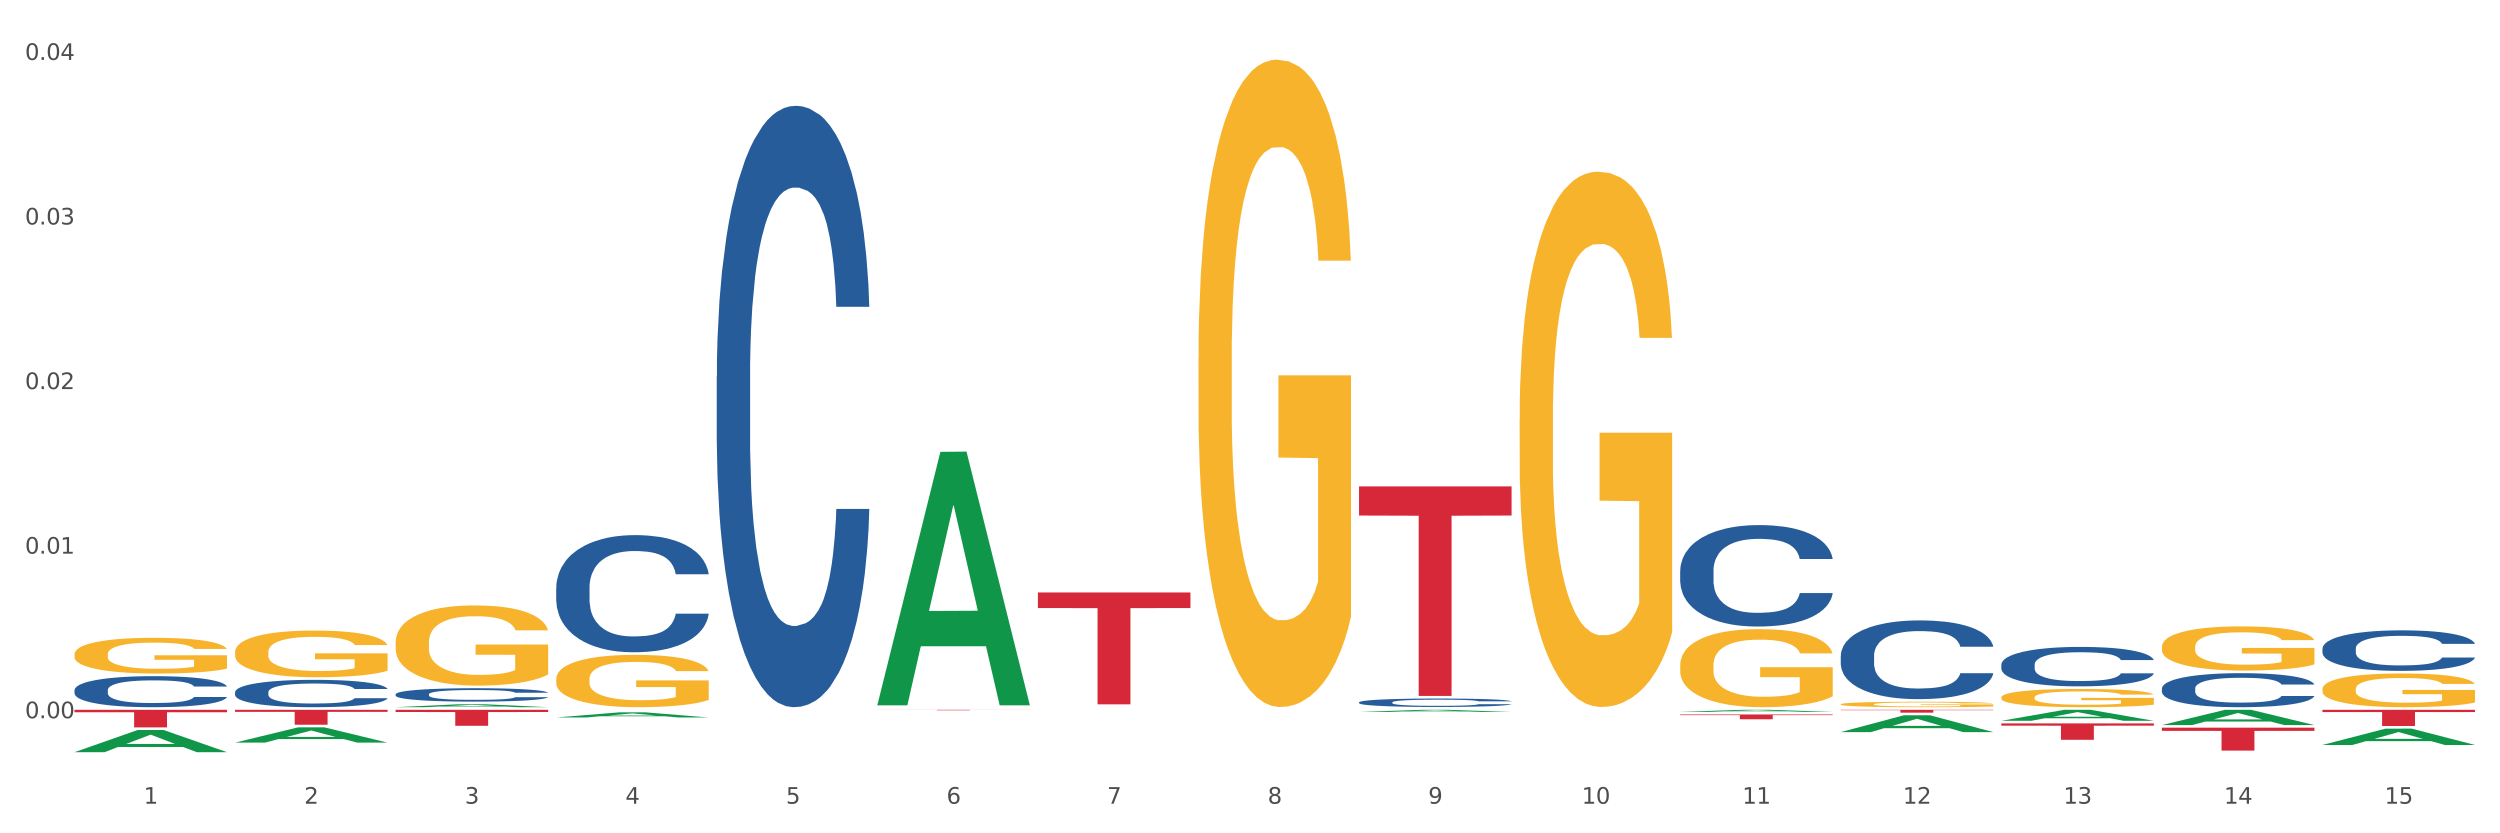 <?xml version="1.0" encoding="utf-8" standalone="no"?>
<!DOCTYPE svg PUBLIC "-//W3C//DTD SVG 1.1//EN"
  "http://www.w3.org/Graphics/SVG/1.1/DTD/svg11.dtd">
<svg xmlns:xlink="http://www.w3.org/1999/xlink" width="1080pt" height="360pt" viewBox="0 0 1080 360" xmlns="http://www.w3.org/2000/svg" version="1.1">
 <rect x="0" y="0" width="1080" height="360" fill="#333333" stroke="none"/>
 <defs>
  <style type="text/css">*{stroke-linejoin: round; stroke-linecap: butt}</style>
 </defs>
 <g id="figure_1">
  <g id="patch_1">
   <path d="M 0 360 
L 1080 360 
L 1080 0 
L 0 0 
z
" style="fill: #ffffff; stroke: #ffffff; stroke-linejoin: miter"/>
  </g>
  <g id="axes_1">
   <g id="matplotlib.axis_1">
    <g id="xtick_1">
     <g id="text_1">
      <!-- 1 -->
      <g style="fill: #4d4d4d" transform="translate(62.07 347.204) scale(0.096 -0.096)">
       <defs>
        <path id="DejaVuSans-31" d="M 794 531 
L 1825 531 
L 1825 4091 
L 703 3866 
L 703 4441 
L 1819 4666 
L 2450 4666 
L 2450 531 
L 3481 531 
L 3481 0 
L 794 0 
L 794 531 
z
" transform="scale(0.016)"/>
       </defs>
       <use xlink:href="#DejaVuSans-31"/>
      </g>
     </g>
    </g>
    <g id="xtick_2">
     <g id="text_2">
      <!-- 2 -->
      <g style="fill: #4d4d4d" transform="translate(131.436 347.204) scale(0.096 -0.096)">
       <defs>
        <path id="DejaVuSans-32" d="M 1228 531 
L 3431 531 
L 3431 0 
L 469 0 
L 469 531 
Q 828 903 1448 1529 
Q 2069 2156 2228 2338 
Q 2531 2678 2651 2914 
Q 2772 3150 2772 3378 
Q 2772 3750 2511 3984 
Q 2250 4219 1831 4219 
Q 1534 4219 1204 4116 
Q 875 4013 500 3803 
L 500 4441 
Q 881 4594 1212 4672 
Q 1544 4750 1819 4750 
Q 2544 4750 2975 4387 
Q 3406 4025 3406 3419 
Q 3406 3131 3298 2873 
Q 3191 2616 2906 2266 
Q 2828 2175 2409 1742 
Q 1991 1309 1228 531 
z
" transform="scale(0.016)"/>
       </defs>
       <use xlink:href="#DejaVuSans-32"/>
      </g>
     </g>
    </g>
    <g id="xtick_3">
     <g id="text_3">
      <!-- 3 -->
      <g style="fill: #4d4d4d" transform="translate(200.802 347.204) scale(0.096 -0.096)">
       <defs>
        <path id="DejaVuSans-33" d="M 2597 2516 
Q 3050 2419 3304 2112 
Q 3559 1806 3559 1356 
Q 3559 666 3084 287 
Q 2609 -91 1734 -91 
Q 1441 -91 1130 -33 
Q 819 25 488 141 
L 488 750 
Q 750 597 1062 519 
Q 1375 441 1716 441 
Q 2309 441 2620 675 
Q 2931 909 2931 1356 
Q 2931 1769 2642 2001 
Q 2353 2234 1838 2234 
L 1294 2234 
L 1294 2753 
L 1863 2753 
Q 2328 2753 2575 2939 
Q 2822 3125 2822 3475 
Q 2822 3834 2567 4026 
Q 2313 4219 1838 4219 
Q 1578 4219 1281 4162 
Q 984 4106 628 3988 
L 628 4550 
Q 988 4650 1302 4700 
Q 1616 4750 1894 4750 
Q 2613 4750 3031 4423 
Q 3450 4097 3450 3541 
Q 3450 3153 3228 2886 
Q 3006 2619 2597 2516 
z
" transform="scale(0.016)"/>
       </defs>
       <use xlink:href="#DejaVuSans-33"/>
      </g>
     </g>
    </g>
    <g id="xtick_4">
     <g id="text_4">
      <!-- 4 -->
      <g style="fill: #4d4d4d" transform="translate(270.169 347.204) scale(0.096 -0.096)">
       <defs>
        <path id="DejaVuSans-34" d="M 2419 4116 
L 825 1625 
L 2419 1625 
L 2419 4116 
z
M 2253 4666 
L 3047 4666 
L 3047 1625 
L 3713 1625 
L 3713 1100 
L 3047 1100 
L 3047 0 
L 2419 0 
L 2419 1100 
L 313 1100 
L 313 1709 
L 2253 4666 
z
" transform="scale(0.016)"/>
       </defs>
       <use xlink:href="#DejaVuSans-34"/>
      </g>
     </g>
    </g>
    <g id="xtick_5">
     <g id="text_5">
      <!-- 5 -->
      <g style="fill: #4d4d4d" transform="translate(339.535 347.204) scale(0.096 -0.096)">
       <defs>
        <path id="DejaVuSans-35" d="M 691 4666 
L 3169 4666 
L 3169 4134 
L 1269 4134 
L 1269 2991 
Q 1406 3038 1543 3061 
Q 1681 3084 1819 3084 
Q 2600 3084 3056 2656 
Q 3513 2228 3513 1497 
Q 3513 744 3044 326 
Q 2575 -91 1722 -91 
Q 1428 -91 1123 -41 
Q 819 9 494 109 
L 494 744 
Q 775 591 1075 516 
Q 1375 441 1709 441 
Q 2250 441 2565 725 
Q 2881 1009 2881 1497 
Q 2881 1984 2565 2268 
Q 2250 2553 1709 2553 
Q 1456 2553 1204 2497 
Q 953 2441 691 2322 
L 691 4666 
z
" transform="scale(0.016)"/>
       </defs>
       <use xlink:href="#DejaVuSans-35"/>
      </g>
     </g>
    </g>
    <g id="xtick_6">
     <g id="text_6">
      <!-- 6 -->
      <g style="fill: #4d4d4d" transform="translate(408.901 347.204) scale(0.096 -0.096)">
       <defs>
        <path id="DejaVuSans-36" d="M 2113 2584 
Q 1688 2584 1439 2293 
Q 1191 2003 1191 1497 
Q 1191 994 1439 701 
Q 1688 409 2113 409 
Q 2538 409 2786 701 
Q 3034 994 3034 1497 
Q 3034 2003 2786 2293 
Q 2538 2584 2113 2584 
z
M 3366 4563 
L 3366 3988 
Q 3128 4100 2886 4159 
Q 2644 4219 2406 4219 
Q 1781 4219 1451 3797 
Q 1122 3375 1075 2522 
Q 1259 2794 1537 2939 
Q 1816 3084 2150 3084 
Q 2853 3084 3261 2657 
Q 3669 2231 3669 1497 
Q 3669 778 3244 343 
Q 2819 -91 2113 -91 
Q 1303 -91 875 529 
Q 447 1150 447 2328 
Q 447 3434 972 4092 
Q 1497 4750 2381 4750 
Q 2619 4750 2861 4703 
Q 3103 4656 3366 4563 
z
" transform="scale(0.016)"/>
       </defs>
       <use xlink:href="#DejaVuSans-36"/>
      </g>
     </g>
    </g>
    <g id="xtick_7">
     <g id="text_7">
      <!-- 7 -->
      <g style="fill: #4d4d4d" transform="translate(478.267 347.204) scale(0.096 -0.096)">
       <defs>
        <path id="DejaVuSans-37" d="M 525 4666 
L 3525 4666 
L 3525 4397 
L 1831 0 
L 1172 0 
L 2766 4134 
L 525 4134 
L 525 4666 
z
" transform="scale(0.016)"/>
       </defs>
       <use xlink:href="#DejaVuSans-37"/>
      </g>
     </g>
    </g>
    <g id="xtick_8">
     <g id="text_8">
      <!-- 8 -->
      <g style="fill: #4d4d4d" transform="translate(547.634 347.204) scale(0.096 -0.096)">
       <defs>
        <path id="DejaVuSans-38" d="M 2034 2216 
Q 1584 2216 1326 1975 
Q 1069 1734 1069 1313 
Q 1069 891 1326 650 
Q 1584 409 2034 409 
Q 2484 409 2743 651 
Q 3003 894 3003 1313 
Q 3003 1734 2745 1975 
Q 2488 2216 2034 2216 
z
M 1403 2484 
Q 997 2584 770 2862 
Q 544 3141 544 3541 
Q 544 4100 942 4425 
Q 1341 4750 2034 4750 
Q 2731 4750 3128 4425 
Q 3525 4100 3525 3541 
Q 3525 3141 3298 2862 
Q 3072 2584 2669 2484 
Q 3125 2378 3379 2068 
Q 3634 1759 3634 1313 
Q 3634 634 3220 271 
Q 2806 -91 2034 -91 
Q 1263 -91 848 271 
Q 434 634 434 1313 
Q 434 1759 690 2068 
Q 947 2378 1403 2484 
z
M 1172 3481 
Q 1172 3119 1398 2916 
Q 1625 2713 2034 2713 
Q 2441 2713 2670 2916 
Q 2900 3119 2900 3481 
Q 2900 3844 2670 4047 
Q 2441 4250 2034 4250 
Q 1625 4250 1398 4047 
Q 1172 3844 1172 3481 
z
" transform="scale(0.016)"/>
       </defs>
       <use xlink:href="#DejaVuSans-38"/>
      </g>
     </g>
    </g>
    <g id="xtick_9">
     <g id="text_9">
      <!-- 9 -->
      <g style="fill: #4d4d4d" transform="translate(617 347.204) scale(0.096 -0.096)">
       <defs>
        <path id="DejaVuSans-39" d="M 703 97 
L 703 672 
Q 941 559 1184 500 
Q 1428 441 1663 441 
Q 2288 441 2617 861 
Q 2947 1281 2994 2138 
Q 2813 1869 2534 1725 
Q 2256 1581 1919 1581 
Q 1219 1581 811 2004 
Q 403 2428 403 3163 
Q 403 3881 828 4315 
Q 1253 4750 1959 4750 
Q 2769 4750 3195 4129 
Q 3622 3509 3622 2328 
Q 3622 1225 3098 567 
Q 2575 -91 1691 -91 
Q 1453 -91 1209 -44 
Q 966 3 703 97 
z
M 1959 2075 
Q 2384 2075 2632 2365 
Q 2881 2656 2881 3163 
Q 2881 3666 2632 3958 
Q 2384 4250 1959 4250 
Q 1534 4250 1286 3958 
Q 1038 3666 1038 3163 
Q 1038 2656 1286 2365 
Q 1534 2075 1959 2075 
z
" transform="scale(0.016)"/>
       </defs>
       <use xlink:href="#DejaVuSans-39"/>
      </g>
     </g>
    </g>
    <g id="xtick_10">
     <g id="text_10">
      <!-- 10 -->
      <g style="fill: #4d4d4d" transform="translate(683.312 347.204) scale(0.096 -0.096)">
       <defs>
        <path id="DejaVuSans-30" d="M 2034 4250 
Q 1547 4250 1301 3770 
Q 1056 3291 1056 2328 
Q 1056 1369 1301 889 
Q 1547 409 2034 409 
Q 2525 409 2770 889 
Q 3016 1369 3016 2328 
Q 3016 3291 2770 3770 
Q 2525 4250 2034 4250 
z
M 2034 4750 
Q 2819 4750 3233 4129 
Q 3647 3509 3647 2328 
Q 3647 1150 3233 529 
Q 2819 -91 2034 -91 
Q 1250 -91 836 529 
Q 422 1150 422 2328 
Q 422 3509 836 4129 
Q 1250 4750 2034 4750 
z
" transform="scale(0.016)"/>
       </defs>
       <use xlink:href="#DejaVuSans-31"/>
       <use xlink:href="#DejaVuSans-30" transform="translate(63.623 0)"/>
      </g>
     </g>
    </g>
    <g id="xtick_11">
     <g id="text_11">
      <!-- 11 -->
      <g style="fill: #4d4d4d" transform="translate(752.678 347.204) scale(0.096 -0.096)">
       <use xlink:href="#DejaVuSans-31"/>
       <use xlink:href="#DejaVuSans-31" transform="translate(63.623 0)"/>
      </g>
     </g>
    </g>
    <g id="xtick_12">
     <g id="text_12">
      <!-- 12 -->
      <g style="fill: #4d4d4d" transform="translate(822.044 347.204) scale(0.096 -0.096)">
       <use xlink:href="#DejaVuSans-31"/>
       <use xlink:href="#DejaVuSans-32" transform="translate(63.623 0)"/>
      </g>
     </g>
    </g>
    <g id="xtick_13">
     <g id="text_13">
      <!-- 13 -->
      <g style="fill: #4d4d4d" transform="translate(891.411 347.204) scale(0.096 -0.096)">
       <use xlink:href="#DejaVuSans-31"/>
       <use xlink:href="#DejaVuSans-33" transform="translate(63.623 0)"/>
      </g>
     </g>
    </g>
    <g id="xtick_14">
     <g id="text_14">
      <!-- 14 -->
      <g style="fill: #4d4d4d" transform="translate(960.777 347.204) scale(0.096 -0.096)">
       <use xlink:href="#DejaVuSans-31"/>
       <use xlink:href="#DejaVuSans-34" transform="translate(63.623 0)"/>
      </g>
     </g>
    </g>
    <g id="xtick_15">
     <g id="text_15">
      <!-- 15 -->
      <g style="fill: #4d4d4d" transform="translate(1030.143 347.204) scale(0.096 -0.096)">
       <use xlink:href="#DejaVuSans-31"/>
       <use xlink:href="#DejaVuSans-35" transform="translate(63.623 0)"/>
      </g>
     </g>
    </g>
    <g id="xtick_16"/>
    <g id="xtick_17"/>
    <g id="xtick_18"/>
    <g id="xtick_19"/>
    <g id="xtick_20"/>
    <g id="xtick_21"/>
    <g id="xtick_22"/>
    <g id="xtick_23"/>
    <g id="xtick_24"/>
    <g id="xtick_25"/>
    <g id="xtick_26"/>
    <g id="xtick_27"/>
    <g id="xtick_28"/>
    <g id="xtick_29"/>
   </g>
   <g id="matplotlib.axis_2">
    <g id="ytick_1">
     <g id="text_16">
      <!-- 0.00 -->
      <g style="fill: #4d4d4d" transform="translate(10.8 310.281) scale(0.096 -0.096)">
       <defs>
        <path id="DejaVuSans-2e" d="M 684 794 
L 1344 794 
L 1344 0 
L 684 0 
L 684 794 
z
" transform="scale(0.016)"/>
       </defs>
       <use xlink:href="#DejaVuSans-30"/>
       <use xlink:href="#DejaVuSans-2e" transform="translate(63.623 0)"/>
       <use xlink:href="#DejaVuSans-30" transform="translate(95.41 0)"/>
       <use xlink:href="#DejaVuSans-30" transform="translate(159.033 0)"/>
      </g>
     </g>
    </g>
    <g id="ytick_2">
     <g id="text_17">
      <!-- 0.01 -->
      <g style="fill: #4d4d4d" transform="translate(10.8 239.183) scale(0.096 -0.096)">
       <use xlink:href="#DejaVuSans-30"/>
       <use xlink:href="#DejaVuSans-2e" transform="translate(63.623 0)"/>
       <use xlink:href="#DejaVuSans-30" transform="translate(95.41 0)"/>
       <use xlink:href="#DejaVuSans-31" transform="translate(159.033 0)"/>
      </g>
     </g>
    </g>
    <g id="ytick_3">
     <g id="text_18">
      <!-- 0.02 -->
      <g style="fill: #4d4d4d" transform="translate(10.8 168.085) scale(0.096 -0.096)">
       <use xlink:href="#DejaVuSans-30"/>
       <use xlink:href="#DejaVuSans-2e" transform="translate(63.623 0)"/>
       <use xlink:href="#DejaVuSans-30" transform="translate(95.41 0)"/>
       <use xlink:href="#DejaVuSans-32" transform="translate(159.033 0)"/>
      </g>
     </g>
    </g>
    <g id="ytick_4">
     <g id="text_19">
      <!-- 0.03 -->
      <g style="fill: #4d4d4d" transform="translate(10.8 96.987) scale(0.096 -0.096)">
       <use xlink:href="#DejaVuSans-30"/>
       <use xlink:href="#DejaVuSans-2e" transform="translate(63.623 0)"/>
       <use xlink:href="#DejaVuSans-30" transform="translate(95.41 0)"/>
       <use xlink:href="#DejaVuSans-33" transform="translate(159.033 0)"/>
      </g>
     </g>
    </g>
    <g id="ytick_5">
     <g id="text_20">
      <!-- 0.04 -->
      <g style="fill: #4d4d4d" transform="translate(10.8 25.889) scale(0.096 -0.096)">
       <use xlink:href="#DejaVuSans-30"/>
       <use xlink:href="#DejaVuSans-2e" transform="translate(63.623 0)"/>
       <use xlink:href="#DejaVuSans-30" transform="translate(95.41 0)"/>
       <use xlink:href="#DejaVuSans-34" transform="translate(159.033 0)"/>
      </g>
     </g>
    </g>
    <g id="ytick_6"/>
    <g id="ytick_7"/>
    <g id="ytick_8"/>
    <g id="ytick_9"/>
   </g>
   <g id="PolyCollection_1">
    <path d="M 32.175 324.932 
L 32.243 324.923 
L 59.417 315.374 
L 70.695 315.365 
L 98.073 324.95 
L 85.029 324.95 
L 79.119 322.718 
L 51.061 322.718 
L 50.857 322.754 
L 45.151 324.95 
L 32.175 324.95 
L 32.175 324.932 
L 54.594 321.386 
L 75.586 321.377 
L 65.192 317.408 
L 65.056 317.39 
L 64.92 317.417 
L 54.526 321.377 
L 54.594 321.386 
L 32.175 324.932 
z
" clip-path="url(#p8484320743)" style="fill: #109648"/>
    <path d="M 240.274 293.349 
L 240.351 293.329 
L 240.351 292.585 
L 240.507 291.945 
L 241.285 290.397 
L 242.452 289.117 
L 243.308 288.435 
L 244.164 287.878 
L 245.175 287.32 
L 246.42 286.742 
L 248.676 285.896 
L 250.077 285.462 
L 251.788 285.008 
L 254.9 284.347 
L 257.157 283.976 
L 259.491 283.666 
L 263.303 283.294 
L 265.793 283.129 
L 268.438 283.005 
L 271.628 282.923 
L 274.04 282.902 
L 279.33 282.964 
L 283.843 283.15 
L 286.021 283.294 
L 288.822 283.542 
L 290.3 283.707 
L 292.712 284.037 
L 295.202 284.471 
L 296.913 284.843 
L 299.481 285.545 
L 301.426 286.247 
L 303.215 287.114 
L 304.149 287.713 
L 304.849 288.27 
L 305.471 288.91 
L 306.094 289.922 
L 292.089 289.922 
L 291.545 289.199 
L 290.689 288.518 
L 289.444 287.857 
L 288.355 287.444 
L 286.488 286.928 
L 284.776 286.598 
L 282.987 286.35 
L 280.808 286.143 
L 279.097 286.04 
L 276.685 285.958 
L 271.939 285.978 
L 268.749 286.143 
L 266.571 286.35 
L 265.17 286.536 
L 263.925 286.742 
L 262.525 287.031 
L 260.891 287.465 
L 259.724 287.857 
L 258.557 288.353 
L 257.623 288.848 
L 256.768 289.426 
L 256.067 290.046 
L 255.523 290.686 
L 255.056 291.47 
L 254.667 292.771 
L 254.667 295.6 
L 254.823 296.24 
L 255.212 297.086 
L 255.678 297.726 
L 256.456 298.49 
L 257.157 299.006 
L 258.479 299.75 
L 259.957 300.369 
L 261.124 300.761 
L 262.291 301.092 
L 264.314 301.546 
L 266.571 301.918 
L 268.516 302.145 
L 271.161 302.351 
L 272.95 302.434 
L 274.506 302.475 
L 278.319 302.475 
L 281.042 302.413 
L 284.076 302.269 
L 286.41 302.083 
L 288.355 301.856 
L 290.533 301.484 
L 291.934 301.133 
L 291.934 296.818 
L 274.818 296.797 
L 274.818 293.927 
L 306.172 293.927 
L 306.172 302.351 
L 304.849 302.785 
L 303.371 303.177 
L 301.815 303.528 
L 299.481 303.962 
L 296.68 304.375 
L 294.19 304.664 
L 291.545 304.911 
L 288.433 305.139 
L 284.387 305.345 
L 281.897 305.428 
L 278.785 305.49 
L 275.129 305.51 
L 271.939 305.469 
L 268.827 305.366 
L 265.559 305.18 
L 262.369 304.911 
L 259.957 304.643 
L 257.546 304.313 
L 254.978 303.879 
L 252.955 303.466 
L 251.399 303.095 
L 249.688 302.62 
L 247.82 302 
L 246.42 301.443 
L 245.175 300.865 
L 243.853 300.121 
L 242.919 299.481 
L 241.985 298.676 
L 241.441 298.077 
L 240.818 297.148 
L 240.351 295.847 
L 240.274 293.349 
z
" clip-path="url(#p8484320743)" style="fill: #f7b32b"/>
    <path d="M 517.739 155.001 
L 517.816 154.746 
L 517.816 145.551 
L 517.972 137.633 
L 518.75 118.476 
L 519.917 102.64 
L 520.773 94.212 
L 521.629 87.315 
L 522.64 80.419 
L 523.885 73.267 
L 526.141 62.795 
L 527.542 57.431 
L 529.253 51.812 
L 532.365 43.639 
L 534.621 39.041 
L 536.956 35.21 
L 540.768 30.612 
L 543.257 28.569 
L 545.903 27.037 
L 549.093 26.015 
L 551.504 25.759 
L 556.795 26.526 
L 561.307 28.825 
L 563.486 30.612 
L 566.287 33.677 
L 567.765 35.721 
L 570.177 39.807 
L 572.666 45.171 
L 574.378 49.769 
L 576.946 58.453 
L 578.891 67.137 
L 580.68 77.865 
L 581.614 85.272 
L 582.314 92.168 
L 582.936 100.086 
L 583.559 112.602 
L 569.554 112.602 
L 569.01 103.662 
L 568.154 95.233 
L 566.909 87.06 
L 565.82 81.951 
L 563.953 75.566 
L 562.241 71.479 
L 560.452 68.414 
L 558.273 65.86 
L 556.562 64.583 
L 554.15 63.561 
L 549.404 63.817 
L 546.214 65.86 
L 544.035 68.414 
L 542.635 70.713 
L 541.39 73.267 
L 539.99 76.843 
L 538.356 82.207 
L 537.189 87.06 
L 536.022 93.19 
L 535.088 99.32 
L 534.232 106.472 
L 533.532 114.134 
L 532.988 122.052 
L 532.521 131.758 
L 532.132 147.849 
L 532.132 182.842 
L 532.287 190.759 
L 532.676 201.232 
L 533.143 209.15 
L 533.921 218.6 
L 534.621 224.985 
L 535.944 234.181 
L 537.422 241.843 
L 538.589 246.696 
L 539.756 250.783 
L 541.779 256.402 
L 544.035 260.999 
L 545.981 263.809 
L 548.626 266.363 
L 550.415 267.385 
L 551.971 267.896 
L 555.784 267.896 
L 558.507 267.129 
L 561.541 265.342 
L 563.875 263.043 
L 565.82 260.233 
L 567.998 255.636 
L 569.399 251.294 
L 569.399 197.911 
L 552.282 197.656 
L 552.282 162.153 
L 583.636 162.153 
L 583.636 266.363 
L 582.314 271.727 
L 580.836 276.58 
L 579.28 280.922 
L 576.946 286.286 
L 574.145 291.394 
L 571.655 294.97 
L 569.01 298.035 
L 565.898 300.845 
L 561.852 303.399 
L 559.362 304.42 
L 556.25 305.187 
L 552.594 305.442 
L 549.404 304.931 
L 546.292 303.654 
L 543.024 301.355 
L 539.834 298.035 
L 537.422 294.715 
L 535.01 290.628 
L 532.443 285.264 
L 530.42 280.156 
L 528.864 275.558 
L 527.153 269.684 
L 525.285 262.021 
L 523.885 255.125 
L 522.64 247.973 
L 521.317 238.778 
L 520.384 230.86 
L 519.45 220.899 
L 518.906 213.492 
L 518.283 201.998 
L 517.816 185.907 
L 517.739 155.001 
z
" clip-path="url(#p8484320743)" style="fill: #f7b32b"/>
    <path d="M 656.471 181.018 
L 656.549 180.806 
L 656.549 173.203 
L 656.704 166.656 
L 657.482 150.815 
L 658.649 137.721 
L 659.505 130.751 
L 660.361 125.049 
L 661.372 119.346 
L 662.617 113.432 
L 664.874 104.773 
L 666.274 100.338 
L 667.986 95.691 
L 671.098 88.933 
L 673.354 85.131 
L 675.688 81.963 
L 679.5 78.161 
L 681.99 76.472 
L 684.635 75.205 
L 687.825 74.36 
L 690.237 74.149 
L 695.527 74.782 
L 700.04 76.683 
L 702.218 78.161 
L 705.019 80.696 
L 706.497 82.385 
L 708.909 85.765 
L 711.399 90.2 
L 713.111 94.002 
L 715.678 101.183 
L 717.623 108.364 
L 719.412 117.234 
L 720.346 123.359 
L 721.046 129.061 
L 721.669 135.609 
L 722.291 145.958 
L 708.287 145.958 
L 707.742 138.566 
L 706.886 131.596 
L 705.642 124.837 
L 704.552 120.613 
L 702.685 115.333 
L 700.973 111.954 
L 699.184 109.42 
L 697.006 107.307 
L 695.294 106.251 
L 692.882 105.407 
L 688.136 105.618 
L 684.946 107.307 
L 682.768 109.42 
L 681.367 111.32 
L 680.123 113.432 
L 678.722 116.389 
L 677.088 120.825 
L 675.921 124.837 
L 674.754 129.906 
L 673.821 134.975 
L 672.965 140.889 
L 672.265 147.225 
L 671.72 153.772 
L 671.253 161.798 
L 670.864 175.104 
L 670.864 204.039 
L 671.02 210.586 
L 671.409 219.245 
L 671.876 225.793 
L 672.654 233.607 
L 673.354 238.887 
L 674.677 246.491 
L 676.155 252.827 
L 677.322 256.84 
L 678.489 260.219 
L 680.512 264.866 
L 682.768 268.667 
L 684.713 270.99 
L 687.358 273.102 
L 689.148 273.947 
L 690.704 274.37 
L 694.516 274.37 
L 697.239 273.736 
L 700.273 272.258 
L 702.607 270.357 
L 704.552 268.034 
L 706.731 264.232 
L 708.131 260.641 
L 708.131 216.5 
L 691.015 216.289 
L 691.015 186.931 
L 722.369 186.931 
L 722.369 273.102 
L 721.046 277.538 
L 719.568 281.551 
L 718.012 285.141 
L 715.678 289.576 
L 712.877 293.8 
L 710.387 296.757 
L 707.742 299.292 
L 704.63 301.615 
L 700.584 303.727 
L 698.095 304.572 
L 694.983 305.205 
L 691.326 305.417 
L 688.136 304.994 
L 685.024 303.938 
L 681.756 302.037 
L 678.567 299.292 
L 676.155 296.546 
L 673.743 293.167 
L 671.175 288.732 
L 669.153 284.507 
L 667.597 280.706 
L 665.885 275.848 
L 664.018 269.512 
L 662.617 263.809 
L 661.372 257.896 
L 660.05 250.292 
L 659.116 243.745 
L 658.183 235.508 
L 657.638 229.383 
L 657.016 219.879 
L 656.549 206.573 
L 656.471 181.018 
z
" clip-path="url(#p8484320743)" style="fill: #f7b32b"/>
    <path d="M 725.837 287.373 
L 725.915 287.342 
L 725.915 286.234 
L 726.071 285.279 
L 726.849 282.969 
L 728.016 281.06 
L 728.871 280.044 
L 729.727 279.213 
L 730.739 278.381 
L 731.984 277.519 
L 734.24 276.257 
L 735.64 275.61 
L 737.352 274.932 
L 740.464 273.947 
L 742.72 273.393 
L 745.054 272.931 
L 748.866 272.377 
L 751.356 272.13 
L 754.001 271.945 
L 757.191 271.822 
L 759.603 271.792 
L 764.894 271.884 
L 769.406 272.161 
L 771.585 272.377 
L 774.385 272.746 
L 775.864 272.992 
L 778.275 273.485 
L 780.765 274.132 
L 782.477 274.686 
L 785.044 275.733 
L 786.989 276.78 
L 788.779 278.073 
L 789.712 278.966 
L 790.412 279.798 
L 791.035 280.752 
L 791.657 282.261 
L 777.653 282.261 
L 777.108 281.183 
L 776.253 280.167 
L 775.008 279.182 
L 773.919 278.566 
L 772.051 277.796 
L 770.34 277.304 
L 768.55 276.934 
L 766.372 276.626 
L 764.66 276.472 
L 762.248 276.349 
L 757.502 276.38 
L 754.313 276.626 
L 752.134 276.934 
L 750.734 277.211 
L 749.489 277.519 
L 748.088 277.95 
L 746.455 278.597 
L 745.288 279.182 
L 744.121 279.921 
L 743.187 280.66 
L 742.331 281.522 
L 741.631 282.446 
L 741.086 283.401 
L 740.62 284.571 
L 740.23 286.511 
L 740.23 290.729 
L 740.386 291.684 
L 740.775 292.947 
L 741.242 293.901 
L 742.02 295.04 
L 742.72 295.81 
L 744.043 296.919 
L 745.521 297.843 
L 746.688 298.428 
L 747.855 298.92 
L 749.878 299.598 
L 752.134 300.152 
L 754.079 300.491 
L 756.724 300.799 
L 758.514 300.922 
L 760.07 300.984 
L 763.882 300.984 
L 766.605 300.891 
L 769.639 300.676 
L 771.974 300.399 
L 773.919 300.06 
L 776.097 299.506 
L 777.497 298.982 
L 777.497 292.546 
L 760.381 292.515 
L 760.381 288.235 
L 791.735 288.235 
L 791.735 300.799 
L 790.412 301.445 
L 788.934 302.031 
L 787.378 302.554 
L 785.044 303.201 
L 782.243 303.817 
L 779.754 304.248 
L 777.108 304.617 
L 773.996 304.956 
L 769.951 305.264 
L 767.461 305.387 
L 764.349 305.479 
L 760.692 305.51 
L 757.502 305.449 
L 754.39 305.295 
L 751.123 305.018 
L 747.933 304.617 
L 745.521 304.217 
L 743.109 303.724 
L 740.542 303.078 
L 738.519 302.462 
L 736.963 301.907 
L 735.251 301.199 
L 733.384 300.275 
L 731.984 299.444 
L 730.739 298.582 
L 729.416 297.473 
L 728.482 296.519 
L 727.549 295.318 
L 727.004 294.425 
L 726.382 293.039 
L 725.915 291.099 
L 725.837 287.373 
z
" clip-path="url(#p8484320743)" style="fill: #f7b32b"/>
    <path d="M 795.203 304.242 
L 795.281 304.24 
L 795.281 304.163 
L 795.437 304.096 
L 796.215 303.935 
L 797.382 303.801 
L 798.238 303.73 
L 799.094 303.672 
L 800.105 303.614 
L 801.35 303.554 
L 803.606 303.465 
L 805.006 303.42 
L 806.718 303.373 
L 809.83 303.304 
L 812.086 303.265 
L 814.42 303.233 
L 818.233 303.194 
L 820.722 303.177 
L 823.368 303.164 
L 826.557 303.155 
L 828.969 303.153 
L 834.26 303.16 
L 838.772 303.179 
L 840.951 303.194 
L 843.752 303.22 
L 845.23 303.237 
L 847.642 303.272 
L 850.131 303.317 
L 851.843 303.356 
L 854.41 303.429 
L 856.355 303.502 
L 858.145 303.592 
L 859.078 303.655 
L 859.779 303.713 
L 860.401 303.78 
L 861.024 303.885 
L 847.019 303.885 
L 846.475 303.81 
L 845.619 303.739 
L 844.374 303.67 
L 843.285 303.627 
L 841.418 303.573 
L 839.706 303.539 
L 837.916 303.513 
L 835.738 303.491 
L 834.026 303.48 
L 831.615 303.472 
L 826.869 303.474 
L 823.679 303.491 
L 821.5 303.513 
L 820.1 303.532 
L 818.855 303.554 
L 817.455 303.584 
L 815.821 303.629 
L 814.654 303.67 
L 813.487 303.722 
L 812.553 303.773 
L 811.697 303.833 
L 810.997 303.898 
L 810.453 303.965 
L 809.986 304.047 
L 809.597 304.182 
L 809.597 304.477 
L 809.752 304.544 
L 810.141 304.632 
L 810.608 304.699 
L 811.386 304.778 
L 812.086 304.832 
L 813.409 304.91 
L 814.887 304.974 
L 816.054 305.015 
L 817.221 305.05 
L 819.244 305.097 
L 821.5 305.136 
L 823.445 305.159 
L 826.091 305.181 
L 827.88 305.189 
L 829.436 305.194 
L 833.248 305.194 
L 835.971 305.187 
L 839.006 305.172 
L 841.34 305.153 
L 843.285 305.129 
L 845.463 305.09 
L 846.864 305.054 
L 846.864 304.604 
L 829.747 304.602 
L 829.747 304.303 
L 861.101 304.303 
L 861.101 305.181 
L 859.779 305.226 
L 858.3 305.267 
L 856.744 305.304 
L 854.41 305.349 
L 851.61 305.392 
L 849.12 305.422 
L 846.475 305.448 
L 843.363 305.471 
L 839.317 305.493 
L 836.827 305.502 
L 833.715 305.508 
L 830.059 305.51 
L 826.869 305.506 
L 823.757 305.495 
L 820.489 305.476 
L 817.299 305.448 
L 814.887 305.42 
L 812.475 305.385 
L 809.908 305.34 
L 807.885 305.297 
L 806.329 305.258 
L 804.617 305.209 
L 802.75 305.144 
L 801.35 305.086 
L 800.105 305.026 
L 798.782 304.948 
L 797.849 304.882 
L 796.915 304.798 
L 796.37 304.735 
L 795.748 304.638 
L 795.281 304.503 
L 795.203 304.242 
z
" clip-path="url(#p8484320743)" style="fill: #f7b32b"/>
    <path d="M 864.57 301.272 
L 864.647 301.265 
L 864.647 301.006 
L 864.803 300.783 
L 865.581 300.243 
L 866.748 299.797 
L 867.604 299.56 
L 868.46 299.366 
L 869.471 299.171 
L 870.716 298.97 
L 872.972 298.675 
L 874.373 298.524 
L 876.084 298.365 
L 879.196 298.135 
L 881.453 298.006 
L 883.787 297.898 
L 887.599 297.768 
L 890.089 297.711 
L 892.734 297.667 
L 895.924 297.639 
L 898.336 297.631 
L 903.626 297.653 
L 908.139 297.718 
L 910.317 297.768 
L 913.118 297.855 
L 914.596 297.912 
L 917.008 298.027 
L 919.498 298.178 
L 921.209 298.308 
L 923.777 298.552 
L 925.722 298.797 
L 927.511 299.099 
L 928.445 299.308 
L 929.145 299.502 
L 929.767 299.725 
L 930.39 300.078 
L 916.385 300.078 
L 915.841 299.826 
L 914.985 299.589 
L 913.74 299.358 
L 912.651 299.214 
L 910.784 299.035 
L 909.072 298.919 
L 907.283 298.833 
L 905.104 298.761 
L 903.393 298.725 
L 900.981 298.696 
L 896.235 298.704 
L 893.045 298.761 
L 890.867 298.833 
L 889.466 298.898 
L 888.221 298.97 
L 886.821 299.071 
L 885.187 299.222 
L 884.02 299.358 
L 882.853 299.531 
L 881.919 299.704 
L 881.064 299.905 
L 880.363 300.121 
L 879.819 300.344 
L 879.352 300.617 
L 878.963 301.071 
L 878.963 302.057 
L 879.119 302.28 
L 879.508 302.575 
L 879.974 302.798 
L 880.752 303.064 
L 881.453 303.244 
L 882.775 303.503 
L 884.253 303.719 
L 885.42 303.855 
L 886.587 303.97 
L 888.61 304.129 
L 890.867 304.258 
L 892.812 304.337 
L 895.457 304.409 
L 897.246 304.438 
L 898.802 304.453 
L 902.615 304.453 
L 905.338 304.431 
L 908.372 304.381 
L 910.706 304.316 
L 912.651 304.237 
L 914.829 304.107 
L 916.23 303.985 
L 916.23 302.481 
L 899.114 302.474 
L 899.114 301.474 
L 930.468 301.474 
L 930.468 304.409 
L 929.145 304.56 
L 927.667 304.697 
L 926.111 304.819 
L 923.777 304.971 
L 920.976 305.114 
L 918.486 305.215 
L 915.841 305.302 
L 912.729 305.381 
L 908.683 305.453 
L 906.193 305.481 
L 903.081 305.503 
L 899.425 305.51 
L 896.235 305.496 
L 893.123 305.46 
L 889.855 305.395 
L 886.665 305.302 
L 884.253 305.208 
L 881.842 305.093 
L 879.274 304.942 
L 877.251 304.798 
L 875.695 304.668 
L 873.984 304.503 
L 872.116 304.287 
L 870.716 304.093 
L 869.471 303.891 
L 868.149 303.632 
L 867.215 303.409 
L 866.281 303.129 
L 865.737 302.92 
L 865.114 302.596 
L 864.647 302.143 
L 864.57 301.272 
z
" clip-path="url(#p8484320743)" style="fill: #f7b32b"/>
    <path d="M 933.936 279.42 
L 934.014 279.402 
L 934.014 278.775 
L 934.169 278.234 
L 934.947 276.927 
L 936.114 275.846 
L 936.97 275.27 
L 937.826 274.8 
L 938.837 274.329 
L 940.082 273.841 
L 942.338 273.126 
L 943.739 272.76 
L 945.45 272.376 
L 948.563 271.818 
L 950.819 271.504 
L 953.153 271.243 
L 956.965 270.929 
L 959.455 270.79 
L 962.1 270.685 
L 965.29 270.615 
L 967.702 270.598 
L 972.992 270.65 
L 977.505 270.807 
L 979.683 270.929 
L 982.484 271.138 
L 983.962 271.278 
L 986.374 271.557 
L 988.864 271.923 
L 990.575 272.237 
L 993.143 272.829 
L 995.088 273.422 
L 996.877 274.154 
L 997.811 274.66 
L 998.511 275.131 
L 999.134 275.671 
L 999.756 276.526 
L 985.752 276.526 
L 985.207 275.915 
L 984.351 275.34 
L 983.106 274.782 
L 982.017 274.433 
L 980.15 273.998 
L 978.438 273.719 
L 976.649 273.509 
L 974.47 273.335 
L 972.759 273.248 
L 970.347 273.178 
L 965.601 273.196 
L 962.411 273.335 
L 960.233 273.509 
L 958.832 273.666 
L 957.588 273.841 
L 956.187 274.085 
L 954.553 274.451 
L 953.386 274.782 
L 952.219 275.201 
L 951.286 275.619 
L 950.43 276.107 
L 949.73 276.63 
L 949.185 277.171 
L 948.718 277.833 
L 948.329 278.932 
L 948.329 281.32 
L 948.485 281.861 
L 948.874 282.575 
L 949.341 283.116 
L 950.119 283.761 
L 950.819 284.197 
L 952.141 284.825 
L 953.62 285.348 
L 954.787 285.679 
L 955.954 285.958 
L 957.977 286.341 
L 960.233 286.655 
L 962.178 286.847 
L 964.823 287.021 
L 966.613 287.091 
L 968.169 287.126 
L 971.981 287.126 
L 974.704 287.074 
L 977.738 286.952 
L 980.072 286.795 
L 982.017 286.603 
L 984.196 286.289 
L 985.596 285.993 
L 985.596 282.349 
L 968.48 282.331 
L 968.48 279.908 
L 999.834 279.908 
L 999.834 287.021 
L 998.511 287.388 
L 997.033 287.719 
L 995.477 288.015 
L 993.143 288.381 
L 990.342 288.73 
L 987.852 288.974 
L 985.207 289.183 
L 982.095 289.375 
L 978.049 289.549 
L 975.56 289.619 
L 972.448 289.671 
L 968.791 289.689 
L 965.601 289.654 
L 962.489 289.567 
L 959.221 289.41 
L 956.032 289.183 
L 953.62 288.957 
L 951.208 288.678 
L 948.64 288.312 
L 946.618 287.963 
L 945.061 287.649 
L 943.35 287.248 
L 941.483 286.725 
L 940.082 286.254 
L 938.837 285.766 
L 937.515 285.138 
L 936.581 284.598 
L 935.648 283.918 
L 935.103 283.412 
L 934.48 282.628 
L 934.014 281.529 
L 933.936 279.42 
z
" clip-path="url(#p8484320743)" style="fill: #f7b32b"/>
    <path d="M 1003.302 306.634 
L 1069.2 306.634 
L 1069.2 307.608 
L 1043.278 307.614 
L 1043.278 313.643 
L 1029.068 313.643 
L 1029.068 307.614 
L 1003.302 307.608 
L 1003.302 306.64 
L 1003.302 306.634 
z
" clip-path="url(#p8484320743)" style="fill: #d62839"/>
    <path d="M 864.57 312.515 
L 930.468 312.515 
L 930.468 313.497 
L 904.546 313.504 
L 904.546 319.587 
L 890.335 319.587 
L 890.335 313.504 
L 864.57 313.497 
L 864.57 312.521 
L 864.57 312.515 
z
" clip-path="url(#p8484320743)" style="fill: #d62839"/>
    <path d="M 795.203 306.634 
L 861.101 306.634 
L 861.101 306.805 
L 835.179 306.807 
L 835.179 307.87 
L 820.969 307.87 
L 820.969 306.807 
L 795.203 306.805 
L 795.203 306.635 
L 795.203 306.634 
z
" clip-path="url(#p8484320743)" style="fill: #d62839"/>
    <path d="M 725.837 308.636 
L 791.735 308.636 
L 791.735 308.926 
L 765.813 308.928 
L 765.813 310.721 
L 751.603 310.721 
L 751.603 308.928 
L 725.837 308.926 
L 725.837 308.638 
L 725.837 308.636 
z
" clip-path="url(#p8484320743)" style="fill: #d62839"/>
    <path d="M 587.105 210.133 
L 653.003 210.133 
L 653.003 222.712 
L 627.081 222.797 
L 627.081 300.646 
L 612.871 300.646 
L 612.871 222.797 
L 587.105 222.712 
L 587.105 210.218 
L 587.105 210.133 
z
" clip-path="url(#p8484320743)" style="fill: #d62839"/>
    <path d="M 448.372 255.957 
L 514.27 255.957 
L 514.27 262.673 
L 488.348 262.718 
L 488.348 304.28 
L 474.138 304.28 
L 474.138 262.718 
L 448.372 262.673 
L 448.372 256.003 
L 448.372 255.957 
z
" clip-path="url(#p8484320743)" style="fill: #d62839"/>
    <path d="M 379.006 306.634 
L 444.904 306.634 
L 444.904 306.663 
L 418.982 306.663 
L 418.982 306.845 
L 404.772 306.845 
L 404.772 306.663 
L 379.006 306.663 
L 379.006 306.634 
L 379.006 306.634 
z
" clip-path="url(#p8484320743)" style="fill: #d62839"/>
    <path d="M 170.907 277.554 
L 170.985 277.523 
L 170.985 276.384 
L 171.141 275.403 
L 171.919 273.03 
L 173.086 271.069 
L 173.942 270.025 
L 174.798 269.17 
L 175.809 268.316 
L 177.054 267.43 
L 179.31 266.133 
L 180.71 265.469 
L 182.422 264.773 
L 185.534 263.761 
L 187.79 263.191 
L 190.124 262.717 
L 193.937 262.147 
L 196.426 261.894 
L 199.072 261.704 
L 202.261 261.578 
L 204.673 261.546 
L 209.964 261.641 
L 214.476 261.926 
L 216.655 262.147 
L 219.456 262.527 
L 220.934 262.78 
L 223.346 263.286 
L 225.835 263.95 
L 227.547 264.52 
L 230.114 265.595 
L 232.059 266.671 
L 233.849 268 
L 234.783 268.917 
L 235.483 269.772 
L 236.105 270.752 
L 236.728 272.303 
L 222.723 272.303 
L 222.179 271.195 
L 221.323 270.151 
L 220.078 269.139 
L 218.989 268.506 
L 217.122 267.715 
L 215.41 267.209 
L 213.62 266.829 
L 211.442 266.513 
L 209.73 266.355 
L 207.319 266.228 
L 202.573 266.26 
L 199.383 266.513 
L 197.204 266.829 
L 195.804 267.114 
L 194.559 267.43 
L 193.159 267.873 
L 191.525 268.538 
L 190.358 269.139 
L 189.191 269.898 
L 188.257 270.657 
L 187.401 271.543 
L 186.701 272.492 
L 186.157 273.473 
L 185.69 274.675 
L 185.301 276.668 
L 185.301 281.003 
L 185.456 281.983 
L 185.845 283.281 
L 186.312 284.261 
L 187.09 285.432 
L 187.79 286.223 
L 189.113 287.362 
L 190.591 288.311 
L 191.758 288.912 
L 192.925 289.418 
L 194.948 290.114 
L 197.204 290.684 
L 199.149 291.032 
L 201.795 291.348 
L 203.584 291.475 
L 205.14 291.538 
L 208.952 291.538 
L 211.675 291.443 
L 214.71 291.221 
L 217.044 290.937 
L 218.989 290.589 
L 221.167 290.019 
L 222.568 289.481 
L 222.568 282.869 
L 205.451 282.838 
L 205.451 278.44 
L 236.805 278.44 
L 236.805 291.348 
L 235.483 292.012 
L 234.004 292.613 
L 232.448 293.151 
L 230.114 293.816 
L 227.314 294.448 
L 224.824 294.891 
L 222.179 295.271 
L 219.067 295.619 
L 215.021 295.935 
L 212.531 296.062 
L 209.419 296.157 
L 205.763 296.188 
L 202.573 296.125 
L 199.461 295.967 
L 196.193 295.682 
L 193.003 295.271 
L 190.591 294.86 
L 188.179 294.354 
L 185.612 293.689 
L 183.589 293.056 
L 182.033 292.487 
L 180.321 291.759 
L 178.454 290.81 
L 177.054 289.956 
L 175.809 289.07 
L 174.486 287.931 
L 173.553 286.95 
L 172.619 285.717 
L 172.074 284.799 
L 171.452 283.375 
L 170.985 281.382 
L 170.907 277.554 
z
" clip-path="url(#p8484320743)" style="fill: #f7b32b"/>
    <path d="M 170.907 306.634 
L 236.805 306.634 
L 236.805 307.595 
L 210.883 307.601 
L 210.883 313.548 
L 196.673 313.548 
L 196.673 307.601 
L 170.907 307.595 
L 170.907 306.64 
L 170.907 306.634 
z
" clip-path="url(#p8484320743)" style="fill: #d62839"/>
    <path d="M 32.175 306.634 
L 98.073 306.634 
L 98.073 307.691 
L 72.151 307.698 
L 72.151 314.241 
L 57.941 314.241 
L 57.941 307.698 
L 32.175 307.691 
L 32.175 306.641 
L 32.175 306.634 
z
" clip-path="url(#p8484320743)" style="fill: #d62839"/>
    <path d="M 1003.302 297.674 
L 1003.38 297.661 
L 1003.38 297.182 
L 1003.535 296.77 
L 1004.314 295.772 
L 1005.481 294.947 
L 1006.336 294.508 
L 1007.192 294.149 
L 1008.204 293.79 
L 1009.448 293.417 
L 1011.705 292.872 
L 1013.105 292.592 
L 1014.817 292.3 
L 1017.929 291.874 
L 1020.185 291.634 
L 1022.519 291.435 
L 1026.331 291.195 
L 1028.821 291.089 
L 1031.466 291.009 
L 1034.656 290.956 
L 1037.068 290.943 
L 1042.358 290.982 
L 1046.871 291.102 
L 1049.049 291.195 
L 1051.85 291.355 
L 1053.328 291.461 
L 1055.74 291.674 
L 1058.23 291.954 
L 1059.942 292.193 
L 1062.509 292.645 
L 1064.454 293.098 
L 1066.244 293.657 
L 1067.177 294.042 
L 1067.877 294.402 
L 1068.5 294.814 
L 1069.122 295.466 
L 1055.118 295.466 
L 1054.573 295 
L 1053.717 294.561 
L 1052.473 294.135 
L 1051.383 293.869 
L 1049.516 293.537 
L 1047.805 293.324 
L 1046.015 293.164 
L 1043.837 293.031 
L 1042.125 292.965 
L 1039.713 292.912 
L 1034.967 292.925 
L 1031.777 293.031 
L 1029.599 293.164 
L 1028.199 293.284 
L 1026.954 293.417 
L 1025.553 293.603 
L 1023.919 293.883 
L 1022.752 294.135 
L 1021.585 294.455 
L 1020.652 294.774 
L 1019.796 295.147 
L 1019.096 295.546 
L 1018.551 295.958 
L 1018.084 296.464 
L 1017.695 297.302 
L 1017.695 299.124 
L 1017.851 299.537 
L 1018.24 300.082 
L 1018.707 300.495 
L 1019.485 300.987 
L 1020.185 301.32 
L 1021.508 301.798 
L 1022.986 302.198 
L 1024.153 302.45 
L 1025.32 302.663 
L 1027.343 302.956 
L 1029.599 303.195 
L 1031.544 303.342 
L 1034.189 303.475 
L 1035.979 303.528 
L 1037.535 303.555 
L 1041.347 303.555 
L 1044.07 303.515 
L 1047.104 303.422 
L 1049.438 303.302 
L 1051.383 303.155 
L 1053.562 302.916 
L 1054.962 302.69 
L 1054.962 299.909 
L 1037.846 299.896 
L 1037.846 298.047 
L 1069.2 298.047 
L 1069.2 303.475 
L 1067.877 303.754 
L 1066.399 304.007 
L 1064.843 304.233 
L 1062.509 304.512 
L 1059.708 304.779 
L 1057.219 304.965 
L 1054.573 305.124 
L 1051.461 305.271 
L 1047.416 305.404 
L 1044.926 305.457 
L 1041.814 305.497 
L 1038.157 305.51 
L 1034.967 305.484 
L 1031.855 305.417 
L 1028.588 305.297 
L 1025.398 305.124 
L 1022.986 304.951 
L 1020.574 304.739 
L 1018.007 304.459 
L 1015.984 304.193 
L 1014.428 303.954 
L 1012.716 303.648 
L 1010.849 303.249 
L 1009.448 302.889 
L 1008.204 302.517 
L 1006.881 302.038 
L 1005.947 301.626 
L 1005.014 301.107 
L 1004.469 300.721 
L 1003.847 300.122 
L 1003.38 299.284 
L 1003.302 297.674 
z
" clip-path="url(#p8484320743)" style="fill: #f7b32b"/>
    <path d="M 32.175 282.674 
L 32.253 282.659 
L 32.253 282.152 
L 32.408 281.715 
L 33.186 280.657 
L 34.353 279.783 
L 35.209 279.317 
L 36.065 278.937 
L 37.076 278.556 
L 38.321 278.161 
L 40.578 277.583 
L 41.978 277.287 
L 43.69 276.977 
L 46.802 276.525 
L 49.058 276.272 
L 51.392 276.06 
L 55.204 275.806 
L 57.694 275.693 
L 60.339 275.609 
L 63.529 275.552 
L 65.941 275.538 
L 71.231 275.581 
L 75.744 275.708 
L 77.922 275.806 
L 80.723 275.975 
L 82.201 276.088 
L 84.613 276.314 
L 87.103 276.61 
L 88.815 276.864 
L 91.382 277.343 
L 93.327 277.823 
L 95.116 278.415 
L 96.05 278.824 
L 96.75 279.205 
L 97.373 279.642 
L 97.995 280.333 
L 83.991 280.333 
L 83.446 279.839 
L 82.59 279.374 
L 81.346 278.923 
L 80.256 278.641 
L 78.389 278.288 
L 76.677 278.062 
L 74.888 277.893 
L 72.71 277.752 
L 70.998 277.682 
L 68.586 277.625 
L 63.84 277.639 
L 60.65 277.752 
L 58.472 277.893 
L 57.071 278.02 
L 55.827 278.161 
L 54.426 278.359 
L 52.792 278.655 
L 51.625 278.923 
L 50.458 279.261 
L 49.525 279.599 
L 48.669 279.994 
L 47.969 280.417 
L 47.424 280.855 
L 46.957 281.39 
L 46.568 282.279 
L 46.568 284.211 
L 46.724 284.648 
L 47.113 285.226 
L 47.58 285.663 
L 48.358 286.185 
L 49.058 286.537 
L 50.381 287.045 
L 51.859 287.468 
L 53.026 287.736 
L 54.193 287.962 
L 56.216 288.272 
L 58.472 288.526 
L 60.417 288.681 
L 63.062 288.822 
L 64.852 288.878 
L 66.408 288.906 
L 70.22 288.906 
L 72.943 288.864 
L 75.977 288.765 
L 78.311 288.638 
L 80.256 288.483 
L 82.435 288.229 
L 83.835 287.99 
L 83.835 285.043 
L 66.719 285.028 
L 66.719 283.068 
L 98.073 283.068 
L 98.073 288.822 
L 96.75 289.118 
L 95.272 289.386 
L 93.716 289.626 
L 91.382 289.922 
L 88.581 290.204 
L 86.091 290.401 
L 83.446 290.57 
L 80.334 290.725 
L 76.288 290.866 
L 73.799 290.923 
L 70.687 290.965 
L 67.03 290.979 
L 63.84 290.951 
L 60.728 290.881 
L 57.461 290.754 
L 54.271 290.57 
L 51.859 290.387 
L 49.447 290.161 
L 46.879 289.865 
L 44.857 289.583 
L 43.301 289.329 
L 41.589 289.005 
L 39.722 288.582 
L 38.321 288.201 
L 37.076 287.806 
L 35.754 287.299 
L 34.82 286.862 
L 33.887 286.312 
L 33.342 285.903 
L 32.72 285.268 
L 32.253 284.38 
L 32.175 282.674 
z
" clip-path="url(#p8484320743)" style="fill: #f7b32b"/>
    <path d="M 32.175 298.127 
L 32.253 298.115 
L 32.253 297.772 
L 32.487 297.307 
L 33.343 296.449 
L 34.434 295.801 
L 36.303 295.041 
L 37.316 294.723 
L 38.64 294.368 
L 41.366 293.792 
L 44.482 293.303 
L 46.663 293.033 
L 48.299 292.862 
L 51.96 292.556 
L 54.063 292.421 
L 56.244 292.311 
L 58.114 292.237 
L 61.229 292.152 
L 63.722 292.115 
L 66.604 292.103 
L 69.019 292.115 
L 72.212 292.164 
L 76.886 292.311 
L 78.677 292.397 
L 81.092 292.544 
L 83.585 292.739 
L 85.61 292.935 
L 87.947 293.217 
L 90.361 293.584 
L 92.698 294.05 
L 94.334 294.478 
L 95.658 294.931 
L 96.827 295.482 
L 97.683 296.082 
L 98.073 296.584 
L 83.818 296.584 
L 83.429 296.131 
L 82.65 295.641 
L 81.871 295.311 
L 81.014 295.041 
L 79.69 294.735 
L 78.522 294.539 
L 76.574 294.307 
L 74.783 294.16 
L 73.303 294.074 
L 71.511 294.001 
L 67.694 293.927 
L 64.968 293.927 
L 63.255 293.952 
L 61.151 294.013 
L 59.36 294.099 
L 57.257 294.245 
L 55.621 294.405 
L 53.985 294.613 
L 53.05 294.76 
L 51.648 295.029 
L 50.714 295.25 
L 49.467 295.629 
L 48.766 295.898 
L 47.52 296.596 
L 46.975 297.111 
L 46.741 297.466 
L 46.585 297.858 
L 46.585 299.768 
L 47.053 300.625 
L 47.442 300.992 
L 48.065 301.408 
L 49.234 301.947 
L 50.947 302.474 
L 52.739 302.853 
L 54.219 303.086 
L 55.621 303.257 
L 57.023 303.392 
L 58.737 303.514 
L 60.139 303.588 
L 62.242 303.661 
L 64.734 303.698 
L 66.682 303.698 
L 70.654 303.637 
L 72.446 303.576 
L 74.16 303.49 
L 76.029 303.355 
L 77.509 303.208 
L 78.366 303.098 
L 79.768 302.865 
L 80.858 302.621 
L 81.793 302.339 
L 82.416 302.094 
L 83.117 301.727 
L 83.663 301.31 
L 83.818 301.09 
L 98.073 301.09 
L 97.761 301.531 
L 97.216 301.959 
L 96.126 302.535 
L 95.269 302.865 
L 93.945 303.27 
L 92.542 303.612 
L 90.595 303.992 
L 88.804 304.274 
L 86.934 304.518 
L 84.909 304.739 
L 81.248 305.045 
L 79.924 305.131 
L 77.12 305.278 
L 74.939 305.363 
L 71.745 305.449 
L 68.473 305.498 
L 65.046 305.51 
L 62.008 305.486 
L 58.659 305.412 
L 56.556 305.339 
L 54.219 305.229 
L 51.493 305.057 
L 48.922 304.849 
L 46.507 304.604 
L 44.248 304.323 
L 42.145 304.004 
L 39.419 303.478 
L 37.394 302.963 
L 35.914 302.486 
L 34.901 302.082 
L 33.889 301.568 
L 33.343 301.212 
L 32.487 300.355 
L 32.175 299.559 
L 32.175 298.127 
z
" clip-path="url(#p8484320743)" style="fill: #255c99"/>
    <path d="M 101.541 299.001 
L 101.619 298.99 
L 101.619 298.688 
L 101.853 298.278 
L 102.71 297.522 
L 103.8 296.95 
L 105.67 296.281 
L 106.682 296 
L 108.006 295.687 
L 110.733 295.18 
L 113.848 294.748 
L 116.029 294.51 
L 117.665 294.359 
L 121.326 294.089 
L 123.429 293.971 
L 125.61 293.873 
L 127.48 293.809 
L 130.595 293.733 
L 133.088 293.701 
L 135.97 293.69 
L 138.385 293.701 
L 141.578 293.744 
L 146.252 293.873 
L 148.044 293.949 
L 150.458 294.079 
L 152.951 294.251 
L 154.976 294.424 
L 157.313 294.672 
L 159.728 294.996 
L 162.064 295.406 
L 163.7 295.784 
L 165.024 296.184 
L 166.193 296.669 
L 167.05 297.198 
L 167.439 297.641 
L 153.185 297.641 
L 152.795 297.241 
L 152.016 296.81 
L 151.237 296.518 
L 150.38 296.281 
L 149.056 296.011 
L 147.888 295.838 
L 145.941 295.633 
L 144.149 295.503 
L 142.669 295.428 
L 140.877 295.363 
L 137.061 295.298 
L 134.334 295.298 
L 132.621 295.32 
L 130.518 295.374 
L 128.726 295.45 
L 126.623 295.579 
L 124.987 295.719 
L 123.351 295.903 
L 122.417 296.032 
L 121.015 296.27 
L 120.08 296.464 
L 118.834 296.799 
L 118.133 297.036 
L 116.886 297.652 
L 116.341 298.105 
L 116.107 298.418 
L 115.952 298.763 
L 115.952 300.447 
L 116.419 301.203 
L 116.808 301.527 
L 117.431 301.894 
L 118.6 302.369 
L 120.314 302.833 
L 122.105 303.168 
L 123.585 303.373 
L 124.987 303.524 
L 126.389 303.643 
L 128.103 303.751 
L 129.505 303.815 
L 131.608 303.88 
L 134.101 303.913 
L 136.048 303.913 
L 140.021 303.859 
L 141.812 303.805 
L 143.526 303.729 
L 145.395 303.61 
L 146.875 303.481 
L 147.732 303.384 
L 149.134 303.179 
L 150.225 302.963 
L 151.159 302.714 
L 151.783 302.498 
L 152.484 302.175 
L 153.029 301.808 
L 153.185 301.613 
L 167.439 301.613 
L 167.128 302.002 
L 166.582 302.38 
L 165.492 302.887 
L 164.635 303.179 
L 163.311 303.535 
L 161.909 303.837 
L 159.961 304.172 
L 158.17 304.42 
L 156.3 304.636 
L 154.275 304.83 
L 150.614 305.1 
L 149.29 305.176 
L 146.486 305.305 
L 144.305 305.381 
L 141.111 305.456 
L 137.84 305.499 
L 134.412 305.51 
L 131.374 305.489 
L 128.025 305.424 
L 125.922 305.359 
L 123.585 305.262 
L 120.859 305.111 
L 118.288 304.927 
L 115.874 304.711 
L 113.615 304.463 
L 111.512 304.182 
L 108.785 303.718 
L 106.76 303.265 
L 105.28 302.844 
L 104.267 302.488 
L 103.255 302.034 
L 102.71 301.721 
L 101.853 300.966 
L 101.541 300.264 
L 101.541 299.001 
z
" clip-path="url(#p8484320743)" style="fill: #255c99"/>
    <path d="M 170.907 299.916 
L 170.985 299.91 
L 170.985 299.762 
L 171.219 299.561 
L 172.076 299.191 
L 173.166 298.91 
L 175.036 298.582 
L 176.048 298.444 
L 177.373 298.291 
L 180.099 298.042 
L 183.215 297.831 
L 185.396 297.714 
L 187.031 297.64 
L 190.692 297.508 
L 192.796 297.45 
L 194.977 297.402 
L 196.846 297.37 
L 199.962 297.333 
L 202.454 297.317 
L 205.336 297.312 
L 207.751 297.317 
L 210.945 297.338 
L 215.618 297.402 
L 217.41 297.439 
L 219.825 297.502 
L 222.317 297.587 
L 224.342 297.672 
L 226.679 297.794 
L 229.094 297.952 
L 231.431 298.153 
L 233.066 298.339 
L 234.391 298.534 
L 235.559 298.773 
L 236.416 299.032 
L 236.805 299.249 
L 222.551 299.249 
L 222.161 299.053 
L 221.382 298.841 
L 220.604 298.698 
L 219.747 298.582 
L 218.422 298.45 
L 217.254 298.365 
L 215.307 298.265 
L 213.515 298.201 
L 212.035 298.164 
L 210.244 298.132 
L 206.427 298.1 
L 203.701 298.1 
L 201.987 298.111 
L 199.884 298.138 
L 198.092 298.175 
L 195.989 298.238 
L 194.353 298.307 
L 192.718 298.397 
L 191.783 298.46 
L 190.381 298.577 
L 189.446 298.672 
L 188.2 298.836 
L 187.499 298.952 
L 186.252 299.254 
L 185.707 299.476 
L 185.474 299.63 
L 185.318 299.799 
L 185.318 300.625 
L 185.785 300.995 
L 186.175 301.154 
L 186.798 301.334 
L 187.966 301.567 
L 189.68 301.794 
L 191.471 301.958 
L 192.951 302.059 
L 194.353 302.133 
L 195.755 302.191 
L 197.469 302.244 
L 198.871 302.276 
L 200.974 302.308 
L 203.467 302.324 
L 205.414 302.324 
L 209.387 302.297 
L 211.178 302.271 
L 212.892 302.234 
L 214.761 302.175 
L 216.241 302.112 
L 217.098 302.064 
L 218.5 301.964 
L 219.591 301.858 
L 220.526 301.736 
L 221.149 301.63 
L 221.85 301.472 
L 222.395 301.292 
L 222.551 301.196 
L 236.805 301.196 
L 236.494 301.387 
L 235.949 301.572 
L 234.858 301.821 
L 234.001 301.964 
L 232.677 302.138 
L 231.275 302.286 
L 229.328 302.451 
L 227.536 302.572 
L 225.667 302.678 
L 223.641 302.773 
L 219.98 302.906 
L 218.656 302.943 
L 215.852 303.006 
L 213.671 303.043 
L 210.477 303.08 
L 207.206 303.101 
L 203.779 303.107 
L 200.741 303.096 
L 197.391 303.064 
L 195.288 303.033 
L 192.951 302.985 
L 190.225 302.911 
L 187.655 302.821 
L 185.24 302.715 
L 182.981 302.593 
L 180.878 302.456 
L 178.152 302.228 
L 176.126 302.006 
L 174.646 301.8 
L 173.634 301.625 
L 172.621 301.403 
L 172.076 301.249 
L 171.219 300.879 
L 170.907 300.535 
L 170.907 299.916 
z
" clip-path="url(#p8484320743)" style="fill: #255c99"/>
    <path d="M 240.274 253.909 
L 240.352 253.863 
L 240.352 252.569 
L 240.585 250.813 
L 241.442 247.578 
L 242.533 245.128 
L 244.402 242.263 
L 245.415 241.061 
L 246.739 239.721 
L 249.465 237.549 
L 252.581 235.7 
L 254.762 234.683 
L 256.398 234.036 
L 260.059 232.881 
L 262.162 232.372 
L 264.343 231.956 
L 266.212 231.679 
L 269.328 231.355 
L 271.821 231.217 
L 274.703 231.171 
L 277.117 231.217 
L 280.311 231.402 
L 284.985 231.956 
L 286.776 232.28 
L 289.191 232.834 
L 291.683 233.574 
L 293.709 234.313 
L 296.045 235.376 
L 298.46 236.763 
L 300.797 238.519 
L 302.433 240.137 
L 303.757 241.847 
L 304.925 243.927 
L 305.782 246.191 
L 306.172 248.086 
L 291.917 248.086 
L 291.528 246.376 
L 290.749 244.527 
L 289.97 243.279 
L 289.113 242.263 
L 287.789 241.107 
L 286.62 240.368 
L 284.673 239.49 
L 282.881 238.935 
L 281.401 238.612 
L 279.61 238.334 
L 275.793 238.057 
L 273.067 238.057 
L 271.353 238.149 
L 269.25 238.38 
L 267.458 238.704 
L 265.355 239.259 
L 263.72 239.859 
L 262.084 240.645 
L 261.149 241.2 
L 259.747 242.216 
L 258.812 243.048 
L 257.566 244.481 
L 256.865 245.498 
L 255.619 248.132 
L 255.073 250.073 
L 254.84 251.414 
L 254.684 252.893 
L 254.684 260.103 
L 255.151 263.338 
L 255.541 264.724 
L 256.164 266.296 
L 257.332 268.329 
L 259.046 270.317 
L 260.838 271.749 
L 262.318 272.627 
L 263.72 273.274 
L 265.122 273.783 
L 266.835 274.245 
L 268.237 274.522 
L 270.341 274.8 
L 272.833 274.938 
L 274.78 274.938 
L 278.753 274.707 
L 280.545 274.476 
L 282.258 274.153 
L 284.128 273.644 
L 285.608 273.09 
L 286.465 272.674 
L 287.867 271.795 
L 288.957 270.871 
L 289.892 269.808 
L 290.515 268.884 
L 291.216 267.497 
L 291.761 265.926 
L 291.917 265.094 
L 306.172 265.094 
L 305.86 266.758 
L 305.315 268.375 
L 304.224 270.548 
L 303.367 271.795 
L 302.043 273.321 
L 300.641 274.615 
L 298.694 276.047 
L 296.902 277.11 
L 295.033 278.035 
L 293.008 278.867 
L 289.347 280.022 
L 288.022 280.346 
L 285.218 280.9 
L 283.037 281.224 
L 279.844 281.547 
L 276.572 281.732 
L 273.145 281.778 
L 270.107 281.686 
L 266.757 281.409 
L 264.654 281.131 
L 262.318 280.715 
L 259.591 280.068 
L 257.021 279.283 
L 254.606 278.358 
L 252.347 277.295 
L 250.244 276.094 
L 247.518 274.106 
L 245.493 272.165 
L 244.013 270.363 
L 243 268.838 
L 241.987 266.896 
L 241.442 265.556 
L 240.585 262.321 
L 240.274 259.317 
L 240.274 253.909 
z
" clip-path="url(#p8484320743)" style="fill: #255c99"/>
    <path d="M 309.64 162.443 
L 309.718 162.206 
L 309.718 155.563 
L 309.951 146.547 
L 310.808 129.939 
L 311.899 117.364 
L 313.768 102.654 
L 314.781 96.486 
L 316.105 89.605 
L 318.831 78.454 
L 321.947 68.964 
L 324.128 63.744 
L 325.764 60.422 
L 329.425 54.491 
L 331.528 51.881 
L 333.709 49.746 
L 335.578 48.322 
L 338.694 46.661 
L 341.187 45.949 
L 344.069 45.712 
L 346.484 45.949 
L 349.677 46.899 
L 354.351 49.746 
L 356.142 51.406 
L 358.557 54.254 
L 361.05 58.05 
L 363.075 61.846 
L 365.412 67.303 
L 367.826 74.42 
L 370.163 83.436 
L 371.799 91.74 
L 373.123 100.519 
L 374.291 111.196 
L 375.148 122.821 
L 375.538 132.549 
L 361.283 132.549 
L 360.894 123.77 
L 360.115 114.28 
L 359.336 107.874 
L 358.479 102.654 
L 357.155 96.723 
L 355.987 92.927 
L 354.039 88.419 
L 352.248 85.572 
L 350.768 83.911 
L 348.976 82.487 
L 345.159 81.064 
L 342.433 81.064 
L 340.719 81.538 
L 338.616 82.725 
L 336.825 84.385 
L 334.722 87.232 
L 333.086 90.317 
L 331.45 94.35 
L 330.515 97.197 
L 329.113 102.417 
L 328.179 106.688 
L 326.932 114.043 
L 326.231 119.262 
L 324.985 132.786 
L 324.44 142.751 
L 324.206 149.631 
L 324.05 157.224 
L 324.05 194.236 
L 324.518 210.844 
L 324.907 217.962 
L 325.53 226.029 
L 326.699 236.468 
L 328.412 246.67 
L 330.204 254.025 
L 331.684 258.533 
L 333.086 261.855 
L 334.488 264.465 
L 336.202 266.837 
L 337.604 268.261 
L 339.707 269.684 
L 342.199 270.396 
L 344.147 270.396 
L 348.119 269.21 
L 349.911 268.023 
L 351.624 266.363 
L 353.494 263.753 
L 354.974 260.906 
L 355.831 258.77 
L 357.233 254.262 
L 358.323 249.517 
L 359.258 244.06 
L 359.881 239.315 
L 360.582 232.197 
L 361.127 224.131 
L 361.283 219.86 
L 375.538 219.86 
L 375.226 228.401 
L 374.681 236.705 
L 373.59 247.856 
L 372.734 254.262 
L 371.409 262.092 
L 370.007 268.735 
L 368.06 276.09 
L 366.268 281.547 
L 364.399 286.292 
L 362.374 290.563 
L 358.713 296.494 
L 357.389 298.155 
L 354.584 301.002 
L 352.403 302.663 
L 349.21 304.324 
L 345.938 305.273 
L 342.511 305.51 
L 339.473 305.036 
L 336.124 303.612 
L 334.021 302.189 
L 331.684 300.053 
L 328.957 296.732 
L 326.387 292.698 
L 323.972 287.953 
L 321.713 282.496 
L 319.61 276.327 
L 316.884 266.125 
L 314.859 256.16 
L 313.379 246.907 
L 312.366 239.078 
L 311.354 229.113 
L 310.808 222.232 
L 309.951 205.624 
L 309.64 190.203 
L 309.64 162.443 
z
" clip-path="url(#p8484320743)" style="fill: #255c99"/>
    <path d="M 587.105 303.403 
L 587.183 303.399 
L 587.183 303.306 
L 587.416 303.18 
L 588.273 302.948 
L 589.364 302.772 
L 591.233 302.566 
L 592.246 302.48 
L 593.57 302.383 
L 596.296 302.227 
L 599.412 302.094 
L 601.593 302.021 
L 603.229 301.975 
L 606.89 301.892 
L 608.993 301.855 
L 611.174 301.826 
L 613.043 301.806 
L 616.159 301.782 
L 618.652 301.772 
L 621.534 301.769 
L 623.948 301.772 
L 627.142 301.786 
L 631.816 301.826 
L 633.607 301.849 
L 636.022 301.889 
L 638.514 301.942 
L 640.54 301.995 
L 642.877 302.071 
L 645.291 302.171 
L 647.628 302.297 
L 649.264 302.413 
L 650.588 302.536 
L 651.756 302.685 
L 652.613 302.848 
L 653.003 302.984 
L 638.748 302.984 
L 638.359 302.861 
L 637.58 302.729 
L 636.801 302.639 
L 635.944 302.566 
L 634.62 302.483 
L 633.451 302.43 
L 631.504 302.367 
L 629.713 302.327 
L 628.233 302.304 
L 626.441 302.284 
L 622.624 302.264 
L 619.898 302.264 
L 618.184 302.27 
L 616.081 302.287 
L 614.29 302.31 
L 612.186 302.35 
L 610.551 302.393 
L 608.915 302.45 
L 607.98 302.49 
L 606.578 302.563 
L 605.643 302.622 
L 604.397 302.725 
L 603.696 302.798 
L 602.45 302.988 
L 601.905 303.127 
L 601.671 303.223 
L 601.515 303.329 
L 601.515 303.847 
L 601.982 304.08 
L 602.372 304.179 
L 602.995 304.292 
L 604.163 304.438 
L 605.877 304.581 
L 607.669 304.684 
L 609.149 304.747 
L 610.551 304.794 
L 611.953 304.83 
L 613.666 304.863 
L 615.069 304.883 
L 617.172 304.903 
L 619.664 304.913 
L 621.612 304.913 
L 625.584 304.896 
L 627.376 304.88 
L 629.089 304.857 
L 630.959 304.82 
L 632.439 304.78 
L 633.296 304.75 
L 634.698 304.687 
L 635.788 304.621 
L 636.723 304.545 
L 637.346 304.478 
L 638.047 304.379 
L 638.592 304.266 
L 638.748 304.206 
L 653.003 304.206 
L 652.691 304.325 
L 652.146 304.442 
L 651.055 304.598 
L 650.199 304.687 
L 648.874 304.797 
L 647.472 304.89 
L 645.525 304.993 
L 643.733 305.069 
L 641.864 305.135 
L 639.839 305.195 
L 636.178 305.278 
L 634.853 305.301 
L 632.049 305.341 
L 629.868 305.365 
L 626.675 305.388 
L 623.403 305.401 
L 619.976 305.404 
L 616.938 305.398 
L 613.589 305.378 
L 611.485 305.358 
L 609.149 305.328 
L 606.422 305.282 
L 603.852 305.225 
L 601.437 305.159 
L 599.178 305.082 
L 597.075 304.996 
L 594.349 304.853 
L 592.324 304.714 
L 590.844 304.584 
L 589.831 304.475 
L 588.818 304.335 
L 588.273 304.239 
L 587.416 304.007 
L 587.105 303.791 
L 587.105 303.403 
z
" clip-path="url(#p8484320743)" style="fill: #255c99"/>
    <path d="M 725.837 246.532 
L 725.915 246.492 
L 725.915 245.371 
L 726.149 243.85 
L 727.006 241.048 
L 728.096 238.927 
L 729.966 236.445 
L 730.978 235.404 
L 732.302 234.243 
L 735.029 232.362 
L 738.144 230.761 
L 740.325 229.88 
L 741.961 229.32 
L 745.622 228.319 
L 747.725 227.879 
L 749.906 227.519 
L 751.776 227.279 
L 754.891 226.998 
L 757.384 226.878 
L 760.266 226.838 
L 762.681 226.878 
L 765.874 227.038 
L 770.548 227.519 
L 772.34 227.799 
L 774.754 228.279 
L 777.247 228.92 
L 779.272 229.56 
L 781.609 230.481 
L 784.024 231.682 
L 786.36 233.203 
L 787.996 234.604 
L 789.32 236.085 
L 790.489 237.886 
L 791.346 239.847 
L 791.735 241.488 
L 777.481 241.488 
L 777.091 240.007 
L 776.312 238.406 
L 775.533 237.325 
L 774.676 236.445 
L 773.352 235.444 
L 772.184 234.804 
L 770.237 234.043 
L 768.445 233.563 
L 766.965 233.283 
L 765.173 233.043 
L 761.357 232.802 
L 758.63 232.802 
L 756.917 232.882 
L 754.814 233.083 
L 753.022 233.363 
L 750.919 233.843 
L 749.283 234.363 
L 747.647 235.044 
L 746.713 235.524 
L 745.311 236.405 
L 744.376 237.125 
L 743.13 238.366 
L 742.429 239.247 
L 741.182 241.528 
L 740.637 243.209 
L 740.403 244.37 
L 740.248 245.651 
L 740.248 251.895 
L 740.715 254.697 
L 741.104 255.898 
L 741.727 257.259 
L 742.896 259.02 
L 744.61 260.741 
L 746.401 261.982 
L 747.881 262.743 
L 749.283 263.303 
L 750.685 263.743 
L 752.399 264.144 
L 753.801 264.384 
L 755.904 264.624 
L 758.397 264.744 
L 760.344 264.744 
L 764.317 264.544 
L 766.108 264.344 
L 767.822 264.064 
L 769.691 263.623 
L 771.171 263.143 
L 772.028 262.783 
L 773.43 262.022 
L 774.521 261.222 
L 775.455 260.301 
L 776.079 259.5 
L 776.78 258.3 
L 777.325 256.939 
L 777.481 256.218 
L 791.735 256.218 
L 791.424 257.659 
L 790.878 259.06 
L 789.788 260.941 
L 788.931 262.022 
L 787.607 263.343 
L 786.205 264.464 
L 784.257 265.705 
L 782.466 266.625 
L 780.596 267.426 
L 778.571 268.146 
L 774.91 269.147 
L 773.586 269.427 
L 770.782 269.908 
L 768.601 270.188 
L 765.407 270.468 
L 762.136 270.628 
L 758.708 270.668 
L 755.67 270.588 
L 752.321 270.348 
L 750.218 270.108 
L 747.881 269.747 
L 745.155 269.187 
L 742.584 268.507 
L 740.17 267.706 
L 737.911 266.785 
L 735.808 265.745 
L 733.081 264.024 
L 731.056 262.342 
L 729.576 260.781 
L 728.563 259.46 
L 727.551 257.779 
L 727.006 256.618 
L 726.149 253.817 
L 725.837 251.215 
L 725.837 246.532 
z
" clip-path="url(#p8484320743)" style="fill: #255c99"/>
    <path d="M 795.203 283.298 
L 795.281 283.267 
L 795.281 282.397 
L 795.515 281.217 
L 796.372 279.043 
L 797.462 277.396 
L 799.332 275.47 
L 800.344 274.663 
L 801.669 273.762 
L 804.395 272.302 
L 807.511 271.059 
L 809.692 270.376 
L 811.327 269.941 
L 814.988 269.164 
L 817.092 268.823 
L 819.273 268.543 
L 821.142 268.357 
L 824.258 268.139 
L 826.75 268.046 
L 829.632 268.015 
L 832.047 268.046 
L 835.241 268.17 
L 839.914 268.543 
L 841.706 268.76 
L 844.121 269.133 
L 846.613 269.63 
L 848.638 270.127 
L 850.975 270.842 
L 853.39 271.774 
L 855.727 272.954 
L 857.362 274.041 
L 858.687 275.191 
L 859.855 276.588 
L 860.712 278.111 
L 861.101 279.384 
L 846.847 279.384 
L 846.457 278.235 
L 845.678 276.992 
L 844.899 276.154 
L 844.043 275.47 
L 842.718 274.694 
L 841.55 274.197 
L 839.603 273.606 
L 837.811 273.234 
L 836.331 273.016 
L 834.54 272.83 
L 830.723 272.643 
L 827.997 272.643 
L 826.283 272.706 
L 824.18 272.861 
L 822.388 273.078 
L 820.285 273.451 
L 818.649 273.855 
L 817.014 274.383 
L 816.079 274.756 
L 814.677 275.439 
L 813.742 275.998 
L 812.496 276.961 
L 811.795 277.645 
L 810.548 279.415 
L 810.003 280.72 
L 809.77 281.621 
L 809.614 282.615 
L 809.614 287.461 
L 810.081 289.635 
L 810.471 290.567 
L 811.094 291.623 
L 812.262 292.99 
L 813.976 294.326 
L 815.767 295.289 
L 817.247 295.879 
L 818.649 296.314 
L 820.051 296.656 
L 821.765 296.966 
L 823.167 297.153 
L 825.27 297.339 
L 827.763 297.432 
L 829.71 297.432 
L 833.683 297.277 
L 835.474 297.122 
L 837.188 296.904 
L 839.057 296.563 
L 840.537 296.19 
L 841.394 295.91 
L 842.796 295.32 
L 843.887 294.699 
L 844.822 293.984 
L 845.445 293.363 
L 846.146 292.431 
L 846.691 291.375 
L 846.847 290.816 
L 861.101 290.816 
L 860.79 291.934 
L 860.245 293.021 
L 859.154 294.481 
L 858.297 295.32 
L 856.973 296.345 
L 855.571 297.215 
L 853.624 298.178 
L 851.832 298.892 
L 849.963 299.514 
L 847.937 300.073 
L 844.276 300.849 
L 842.952 301.067 
L 840.148 301.44 
L 837.967 301.657 
L 834.773 301.874 
L 831.502 301.999 
L 828.074 302.03 
L 825.037 301.968 
L 821.687 301.781 
L 819.584 301.595 
L 817.247 301.315 
L 814.521 300.88 
L 811.951 300.352 
L 809.536 299.731 
L 807.277 299.017 
L 805.174 298.209 
L 802.448 296.873 
L 800.422 295.568 
L 798.942 294.357 
L 797.93 293.332 
L 796.917 292.027 
L 796.372 291.126 
L 795.515 288.952 
L 795.203 286.933 
L 795.203 283.298 
z
" clip-path="url(#p8484320743)" style="fill: #255c99"/>
    <path d="M 864.57 287.121 
L 864.648 287.106 
L 864.648 286.67 
L 864.881 286.078 
L 865.738 284.989 
L 866.829 284.164 
L 868.698 283.199 
L 869.711 282.794 
L 871.035 282.343 
L 873.761 281.611 
L 876.877 280.988 
L 879.058 280.646 
L 880.694 280.428 
L 884.355 280.039 
L 886.458 279.868 
L 888.639 279.727 
L 890.508 279.634 
L 893.624 279.525 
L 896.117 279.478 
L 898.999 279.463 
L 901.413 279.478 
L 904.607 279.541 
L 909.281 279.727 
L 911.072 279.836 
L 913.487 280.023 
L 915.979 280.272 
L 918.005 280.521 
L 920.341 280.879 
L 922.756 281.346 
L 925.093 281.938 
L 926.729 282.483 
L 928.053 283.059 
L 929.221 283.759 
L 930.078 284.522 
L 930.468 285.16 
L 916.213 285.16 
L 915.824 284.584 
L 915.045 283.961 
L 914.266 283.541 
L 913.409 283.199 
L 912.085 282.81 
L 910.916 282.56 
L 908.969 282.265 
L 907.177 282.078 
L 905.697 281.969 
L 903.906 281.876 
L 900.089 281.782 
L 897.363 281.782 
L 895.649 281.813 
L 893.546 281.891 
L 891.754 282 
L 889.651 282.187 
L 888.016 282.389 
L 886.38 282.654 
L 885.445 282.841 
L 884.043 283.183 
L 883.108 283.463 
L 881.862 283.946 
L 881.161 284.288 
L 879.915 285.176 
L 879.369 285.829 
L 879.136 286.281 
L 878.98 286.779 
L 878.98 289.207 
L 879.447 290.297 
L 879.837 290.764 
L 880.46 291.293 
L 881.628 291.978 
L 883.342 292.648 
L 885.134 293.13 
L 886.614 293.426 
L 888.016 293.644 
L 889.418 293.815 
L 891.131 293.971 
L 892.533 294.064 
L 894.637 294.157 
L 897.129 294.204 
L 899.076 294.204 
L 903.049 294.126 
L 904.841 294.048 
L 906.554 293.94 
L 908.424 293.768 
L 909.904 293.582 
L 910.76 293.441 
L 912.163 293.146 
L 913.253 292.834 
L 914.188 292.476 
L 914.811 292.165 
L 915.512 291.698 
L 916.057 291.169 
L 916.213 290.889 
L 930.468 290.889 
L 930.156 291.449 
L 929.611 291.994 
L 928.52 292.725 
L 927.663 293.146 
L 926.339 293.659 
L 924.937 294.095 
L 922.99 294.578 
L 921.198 294.936 
L 919.329 295.247 
L 917.304 295.527 
L 913.643 295.916 
L 912.318 296.025 
L 909.514 296.212 
L 907.333 296.321 
L 904.14 296.43 
L 900.868 296.492 
L 897.441 296.508 
L 894.403 296.477 
L 891.053 296.383 
L 888.95 296.29 
L 886.614 296.15 
L 883.887 295.932 
L 881.317 295.667 
L 878.902 295.356 
L 876.643 294.998 
L 874.54 294.593 
L 871.814 293.924 
L 869.789 293.27 
L 868.309 292.663 
L 867.296 292.149 
L 866.283 291.496 
L 865.738 291.044 
L 864.881 289.955 
L 864.57 288.943 
L 864.57 287.121 
z
" clip-path="url(#p8484320743)" style="fill: #255c99"/>
    <path d="M 933.936 297.416 
L 934.014 297.403 
L 934.014 297.027 
L 934.247 296.517 
L 935.104 295.577 
L 936.195 294.866 
L 938.064 294.034 
L 939.077 293.685 
L 940.401 293.296 
L 943.127 292.665 
L 946.243 292.128 
L 948.424 291.833 
L 950.06 291.645 
L 953.721 291.309 
L 955.824 291.161 
L 958.005 291.041 
L 959.874 290.96 
L 962.99 290.866 
L 965.483 290.826 
L 968.365 290.812 
L 970.779 290.826 
L 973.973 290.88 
L 978.647 291.041 
L 980.438 291.135 
L 982.853 291.296 
L 985.346 291.51 
L 987.371 291.725 
L 989.708 292.034 
L 992.122 292.437 
L 994.459 292.947 
L 996.095 293.416 
L 997.419 293.913 
L 998.587 294.517 
L 999.444 295.175 
L 999.834 295.725 
L 985.579 295.725 
L 985.19 295.228 
L 984.411 294.692 
L 983.632 294.329 
L 982.775 294.034 
L 981.451 293.698 
L 980.283 293.484 
L 978.335 293.228 
L 976.544 293.067 
L 975.064 292.973 
L 973.272 292.893 
L 969.455 292.812 
L 966.729 292.812 
L 965.015 292.839 
L 962.912 292.906 
L 961.121 293 
L 959.018 293.161 
L 957.382 293.336 
L 955.746 293.564 
L 954.811 293.725 
L 953.409 294.02 
L 952.475 294.262 
L 951.228 294.678 
L 950.527 294.973 
L 949.281 295.739 
L 948.736 296.302 
L 948.502 296.692 
L 948.346 297.121 
L 948.346 299.215 
L 948.814 300.155 
L 949.203 300.557 
L 949.826 301.014 
L 950.995 301.604 
L 952.708 302.181 
L 954.5 302.597 
L 955.98 302.853 
L 957.382 303.04 
L 958.784 303.188 
L 960.498 303.322 
L 961.9 303.403 
L 964.003 303.483 
L 966.495 303.524 
L 968.443 303.524 
L 972.415 303.457 
L 974.207 303.389 
L 975.92 303.295 
L 977.79 303.148 
L 979.27 302.987 
L 980.127 302.866 
L 981.529 302.611 
L 982.619 302.342 
L 983.554 302.034 
L 984.177 301.765 
L 984.878 301.363 
L 985.423 300.906 
L 985.579 300.665 
L 999.834 300.665 
L 999.522 301.148 
L 998.977 301.618 
L 997.886 302.249 
L 997.03 302.611 
L 995.705 303.054 
L 994.303 303.43 
L 992.356 303.846 
L 990.564 304.155 
L 988.695 304.423 
L 986.67 304.665 
L 983.009 305 
L 981.685 305.094 
L 978.88 305.255 
L 976.699 305.349 
L 973.506 305.443 
L 970.234 305.497 
L 966.807 305.51 
L 963.769 305.483 
L 960.42 305.403 
L 958.317 305.322 
L 955.98 305.201 
L 953.253 305.014 
L 950.683 304.785 
L 948.268 304.517 
L 946.009 304.208 
L 943.906 303.859 
L 941.18 303.282 
L 939.155 302.718 
L 937.675 302.195 
L 936.662 301.752 
L 935.65 301.188 
L 935.104 300.799 
L 934.247 299.859 
L 933.936 298.987 
L 933.936 297.416 
z
" clip-path="url(#p8484320743)" style="fill: #255c99"/>
    <path d="M 1003.302 280.175 
L 1003.38 280.159 
L 1003.38 279.711 
L 1003.614 279.103 
L 1004.47 277.984 
L 1005.561 277.136 
L 1007.43 276.144 
L 1008.443 275.729 
L 1009.767 275.265 
L 1012.494 274.513 
L 1015.609 273.873 
L 1017.79 273.521 
L 1019.426 273.297 
L 1023.087 272.898 
L 1025.19 272.722 
L 1027.371 272.578 
L 1029.241 272.482 
L 1032.356 272.37 
L 1034.849 272.322 
L 1037.731 272.306 
L 1040.146 272.322 
L 1043.339 272.386 
L 1048.013 272.578 
L 1049.805 272.69 
L 1052.219 272.882 
L 1054.712 273.138 
L 1056.737 273.393 
L 1059.074 273.761 
L 1061.489 274.241 
L 1063.825 274.849 
L 1065.461 275.409 
L 1066.785 276 
L 1067.954 276.72 
L 1068.811 277.504 
L 1069.2 278.16 
L 1054.945 278.16 
L 1054.556 277.568 
L 1053.777 276.928 
L 1052.998 276.496 
L 1052.141 276.144 
L 1050.817 275.745 
L 1049.649 275.489 
L 1047.701 275.185 
L 1045.91 274.993 
L 1044.43 274.881 
L 1042.638 274.785 
L 1038.822 274.689 
L 1036.095 274.689 
L 1034.382 274.721 
L 1032.278 274.801 
L 1030.487 274.913 
L 1028.384 275.105 
L 1026.748 275.313 
L 1025.112 275.585 
L 1024.178 275.777 
L 1022.775 276.128 
L 1021.841 276.416 
L 1020.594 276.912 
L 1019.893 277.264 
L 1018.647 278.176 
L 1018.102 278.847 
L 1017.868 279.311 
L 1017.712 279.823 
L 1017.712 282.318 
L 1018.18 283.438 
L 1018.569 283.917 
L 1019.192 284.461 
L 1020.361 285.165 
L 1022.074 285.853 
L 1023.866 286.348 
L 1025.346 286.652 
L 1026.748 286.876 
L 1028.15 287.052 
L 1029.864 287.212 
L 1031.266 287.308 
L 1033.369 287.404 
L 1035.862 287.452 
L 1037.809 287.452 
L 1041.781 287.372 
L 1043.573 287.292 
L 1045.287 287.18 
L 1047.156 287.004 
L 1048.636 286.812 
L 1049.493 286.668 
L 1050.895 286.364 
L 1051.986 286.045 
L 1052.92 285.677 
L 1053.543 285.357 
L 1054.244 284.877 
L 1054.79 284.333 
L 1054.945 284.045 
L 1069.2 284.045 
L 1068.888 284.621 
L 1068.343 285.181 
L 1067.253 285.933 
L 1066.396 286.364 
L 1065.072 286.892 
L 1063.67 287.34 
L 1061.722 287.836 
L 1059.931 288.204 
L 1058.061 288.524 
L 1056.036 288.811 
L 1052.375 289.211 
L 1051.051 289.323 
L 1048.247 289.515 
L 1046.066 289.627 
L 1042.872 289.739 
L 1039.6 289.803 
L 1036.173 289.819 
L 1033.135 289.787 
L 1029.786 289.691 
L 1027.683 289.595 
L 1025.346 289.451 
L 1022.62 289.227 
L 1020.049 288.955 
L 1017.634 288.636 
L 1015.376 288.268 
L 1013.272 287.852 
L 1010.546 287.164 
L 1008.521 286.492 
L 1007.041 285.869 
L 1006.028 285.341 
L 1005.016 284.669 
L 1004.47 284.205 
L 1003.614 283.086 
L 1003.302 282.046 
L 1003.302 280.175 
z
" clip-path="url(#p8484320743)" style="fill: #255c99"/>
    <path d="M 101.541 306.634 
L 167.439 306.634 
L 167.439 307.529 
L 141.517 307.535 
L 141.517 313.076 
L 127.307 313.076 
L 127.307 307.535 
L 101.541 307.529 
L 101.541 306.64 
L 101.541 306.634 
z
" clip-path="url(#p8484320743)" style="fill: #d62839"/>
    <path d="M 101.541 281.724 
L 101.619 281.706 
L 101.619 281.043 
L 101.775 280.473 
L 102.553 279.092 
L 103.72 277.951 
L 104.575 277.343 
L 105.431 276.846 
L 106.443 276.349 
L 107.688 275.834 
L 109.944 275.079 
L 111.344 274.692 
L 113.056 274.287 
L 116.168 273.698 
L 118.424 273.367 
L 120.758 273.091 
L 124.57 272.76 
L 127.06 272.612 
L 129.705 272.502 
L 132.895 272.428 
L 135.307 272.41 
L 140.598 272.465 
L 145.11 272.631 
L 147.289 272.76 
L 150.089 272.981 
L 151.568 273.128 
L 153.979 273.422 
L 156.469 273.809 
L 158.181 274.14 
L 160.748 274.766 
L 162.693 275.392 
L 164.483 276.165 
L 165.416 276.699 
L 166.117 277.196 
L 166.739 277.767 
L 167.361 278.669 
L 153.357 278.669 
L 152.812 278.024 
L 151.957 277.417 
L 150.712 276.828 
L 149.623 276.46 
L 147.755 275.999 
L 146.044 275.705 
L 144.254 275.484 
L 142.076 275.3 
L 140.364 275.208 
L 137.952 275.134 
L 133.206 275.153 
L 130.017 275.3 
L 127.838 275.484 
L 126.438 275.65 
L 125.193 275.834 
L 123.792 276.091 
L 122.159 276.478 
L 120.992 276.828 
L 119.825 277.27 
L 118.891 277.711 
L 118.035 278.227 
L 117.335 278.779 
L 116.79 279.35 
L 116.324 280.049 
L 115.935 281.209 
L 115.935 283.731 
L 116.09 284.301 
L 116.479 285.056 
L 116.946 285.627 
L 117.724 286.308 
L 118.424 286.768 
L 119.747 287.431 
L 121.225 287.983 
L 122.392 288.333 
L 123.559 288.627 
L 125.582 289.032 
L 127.838 289.364 
L 129.783 289.566 
L 132.428 289.75 
L 134.218 289.824 
L 135.774 289.861 
L 139.586 289.861 
L 142.309 289.805 
L 145.343 289.676 
L 147.678 289.511 
L 149.623 289.308 
L 151.801 288.977 
L 153.201 288.664 
L 153.201 284.817 
L 136.085 284.798 
L 136.085 282.24 
L 167.439 282.24 
L 167.439 289.75 
L 166.117 290.137 
L 164.638 290.486 
L 163.082 290.799 
L 160.748 291.186 
L 157.947 291.554 
L 155.458 291.812 
L 152.812 292.033 
L 149.7 292.235 
L 145.655 292.419 
L 143.165 292.493 
L 140.053 292.548 
L 136.396 292.566 
L 133.206 292.53 
L 130.094 292.438 
L 126.827 292.272 
L 123.637 292.033 
L 121.225 291.793 
L 118.813 291.499 
L 116.246 291.112 
L 114.223 290.744 
L 112.667 290.413 
L 110.955 289.989 
L 109.088 289.437 
L 107.688 288.94 
L 106.443 288.425 
L 105.12 287.762 
L 104.186 287.191 
L 103.253 286.473 
L 102.708 285.94 
L 102.086 285.111 
L 101.619 283.952 
L 101.541 281.724 
z
" clip-path="url(#p8484320743)" style="fill: #f7b32b"/>
    <path d="M 933.936 314.363 
L 999.834 314.363 
L 999.834 315.74 
L 973.912 315.749 
L 973.912 324.269 
L 959.702 324.269 
L 959.702 315.749 
L 933.936 315.74 
L 933.936 314.373 
L 933.936 314.363 
z
" clip-path="url(#p8484320743)" style="fill: #d62839"/>
    <path d="M 379.006 304.49 
L 379.074 304.387 
L 406.248 195.194 
L 417.526 195.092 
L 444.904 304.696 
L 431.86 304.696 
L 425.95 279.173 
L 397.892 279.173 
L 397.689 279.585 
L 391.982 304.696 
L 379.006 304.696 
L 379.006 304.49 
L 401.425 263.942 
L 422.417 263.839 
L 412.023 218.453 
L 411.887 218.247 
L 411.751 218.556 
L 401.357 263.839 
L 401.425 263.942 
L 379.006 304.49 
z
" clip-path="url(#p8484320743)" style="fill: #109648"/>
    <path d="M 240.274 309.947 
L 240.342 309.945 
L 267.516 307.73 
L 278.793 307.728 
L 306.172 309.951 
L 293.128 309.951 
L 287.217 309.433 
L 259.16 309.433 
L 258.956 309.441 
L 253.249 309.951 
L 240.274 309.951 
L 240.274 309.947 
L 262.693 309.124 
L 283.685 309.122 
L 273.291 308.201 
L 273.155 308.197 
L 273.019 308.204 
L 262.625 309.122 
L 262.693 309.124 
L 240.274 309.947 
z
" clip-path="url(#p8484320743)" style="fill: #109648"/>
    <path d="M 170.907 305.508 
L 170.975 305.507 
L 198.15 304.231 
L 209.427 304.23 
L 236.805 305.51 
L 223.762 305.51 
L 217.851 305.212 
L 189.794 305.212 
L 189.59 305.217 
L 183.883 305.51 
L 170.907 305.51 
L 170.907 305.508 
L 193.326 305.034 
L 214.319 305.033 
L 203.924 304.503 
L 203.788 304.501 
L 203.653 304.504 
L 193.258 305.033 
L 193.326 305.034 
L 170.907 305.508 
z
" clip-path="url(#p8484320743)" style="fill: #109648"/>
    <path d="M 101.541 320.804 
L 101.609 320.798 
L 128.784 314.205 
L 140.061 314.199 
L 167.439 320.817 
L 154.395 320.817 
L 148.485 319.276 
L 120.427 319.276 
L 120.224 319.3 
L 114.517 320.817 
L 101.541 320.817 
L 101.541 320.804 
L 123.96 318.356 
L 144.952 318.35 
L 134.558 315.61 
L 134.422 315.597 
L 134.286 315.616 
L 123.892 318.35 
L 123.96 318.356 
L 101.541 320.804 
z
" clip-path="url(#p8484320743)" style="fill: #109648"/>
    <path d="M 795.203 316.265 
L 795.271 316.258 
L 822.446 309 
L 833.723 308.993 
L 861.101 316.279 
L 848.058 316.279 
L 842.147 314.582 
L 814.09 314.582 
L 813.886 314.61 
L 808.179 316.279 
L 795.203 316.279 
L 795.203 316.265 
L 817.622 313.57 
L 838.615 313.563 
L 828.22 310.546 
L 828.084 310.532 
L 827.949 310.553 
L 817.554 313.563 
L 817.622 313.57 
L 795.203 316.265 
z
" clip-path="url(#p8484320743)" style="fill: #109648"/>
    <path d="M 864.57 311.382 
L 864.638 311.378 
L 891.812 306.638 
L 903.089 306.634 
L 930.468 311.391 
L 917.424 311.391 
L 911.513 310.283 
L 883.456 310.283 
L 883.252 310.301 
L 877.545 311.391 
L 864.57 311.391 
L 864.57 311.382 
L 886.989 309.622 
L 907.981 309.618 
L 897.587 307.648 
L 897.451 307.639 
L 897.315 307.652 
L 886.921 309.618 
L 886.989 309.622 
L 864.57 311.382 
z
" clip-path="url(#p8484320743)" style="fill: #109648"/>
    <path d="M 933.936 313.227 
L 934.004 313.221 
L 961.178 306.64 
L 972.456 306.634 
L 999.834 313.24 
L 986.79 313.24 
L 980.88 311.701 
L 952.822 311.701 
L 952.618 311.726 
L 946.912 313.24 
L 933.936 313.24 
L 933.936 313.227 
L 956.355 310.783 
L 977.347 310.777 
L 966.953 308.042 
L 966.817 308.029 
L 966.681 308.048 
L 956.287 310.777 
L 956.355 310.783 
L 933.936 313.227 
z
" clip-path="url(#p8484320743)" style="fill: #109648"/>
    <path d="M 725.837 307.511 
L 725.905 307.51 
L 753.08 306.635 
L 764.357 306.634 
L 791.735 307.513 
L 778.691 307.513 
L 772.781 307.308 
L 744.723 307.308 
L 744.52 307.311 
L 738.813 307.513 
L 725.837 307.513 
L 725.837 307.511 
L 748.256 307.186 
L 769.248 307.185 
L 758.854 306.821 
L 758.718 306.819 
L 758.582 306.822 
L 748.188 307.185 
L 748.256 307.186 
L 725.837 307.511 
z
" clip-path="url(#p8484320743)" style="fill: #109648"/>
    <path d="M 1003.302 321.814 
L 1003.37 321.807 
L 1030.544 314.773 
L 1041.822 314.767 
L 1069.2 321.827 
L 1056.156 321.827 
L 1050.246 320.183 
L 1022.188 320.183 
L 1021.984 320.209 
L 1016.278 321.827 
L 1003.302 321.827 
L 1003.302 321.814 
L 1025.721 319.202 
L 1046.713 319.195 
L 1036.319 316.271 
L 1036.183 316.258 
L 1036.047 316.278 
L 1025.653 319.195 
L 1025.721 319.202 
L 1003.302 321.814 
z
" clip-path="url(#p8484320743)" style="fill: #109648"/>
    <path d="M 587.105 307.56 
L 587.173 307.559 
L 614.347 306.635 
L 625.624 306.634 
L 653.003 307.562 
L 639.959 307.562 
L 634.049 307.346 
L 605.991 307.346 
L 605.787 307.349 
L 600.081 307.562 
L 587.105 307.562 
L 587.105 307.56 
L 609.524 307.217 
L 630.516 307.216 
L 620.122 306.832 
L 619.986 306.83 
L 619.85 306.832 
L 609.456 307.216 
L 609.524 307.217 
L 587.105 307.56 
z
" clip-path="url(#p8484320743)" style="fill: #109648"/>
   </g>
  </g>
 </g>
 <defs>
  <clipPath id="p8484320743">
   <rect x="32.175" y="10.8" width="1037.025" height="329.109"/>
  </clipPath>
 </defs>
</svg>

